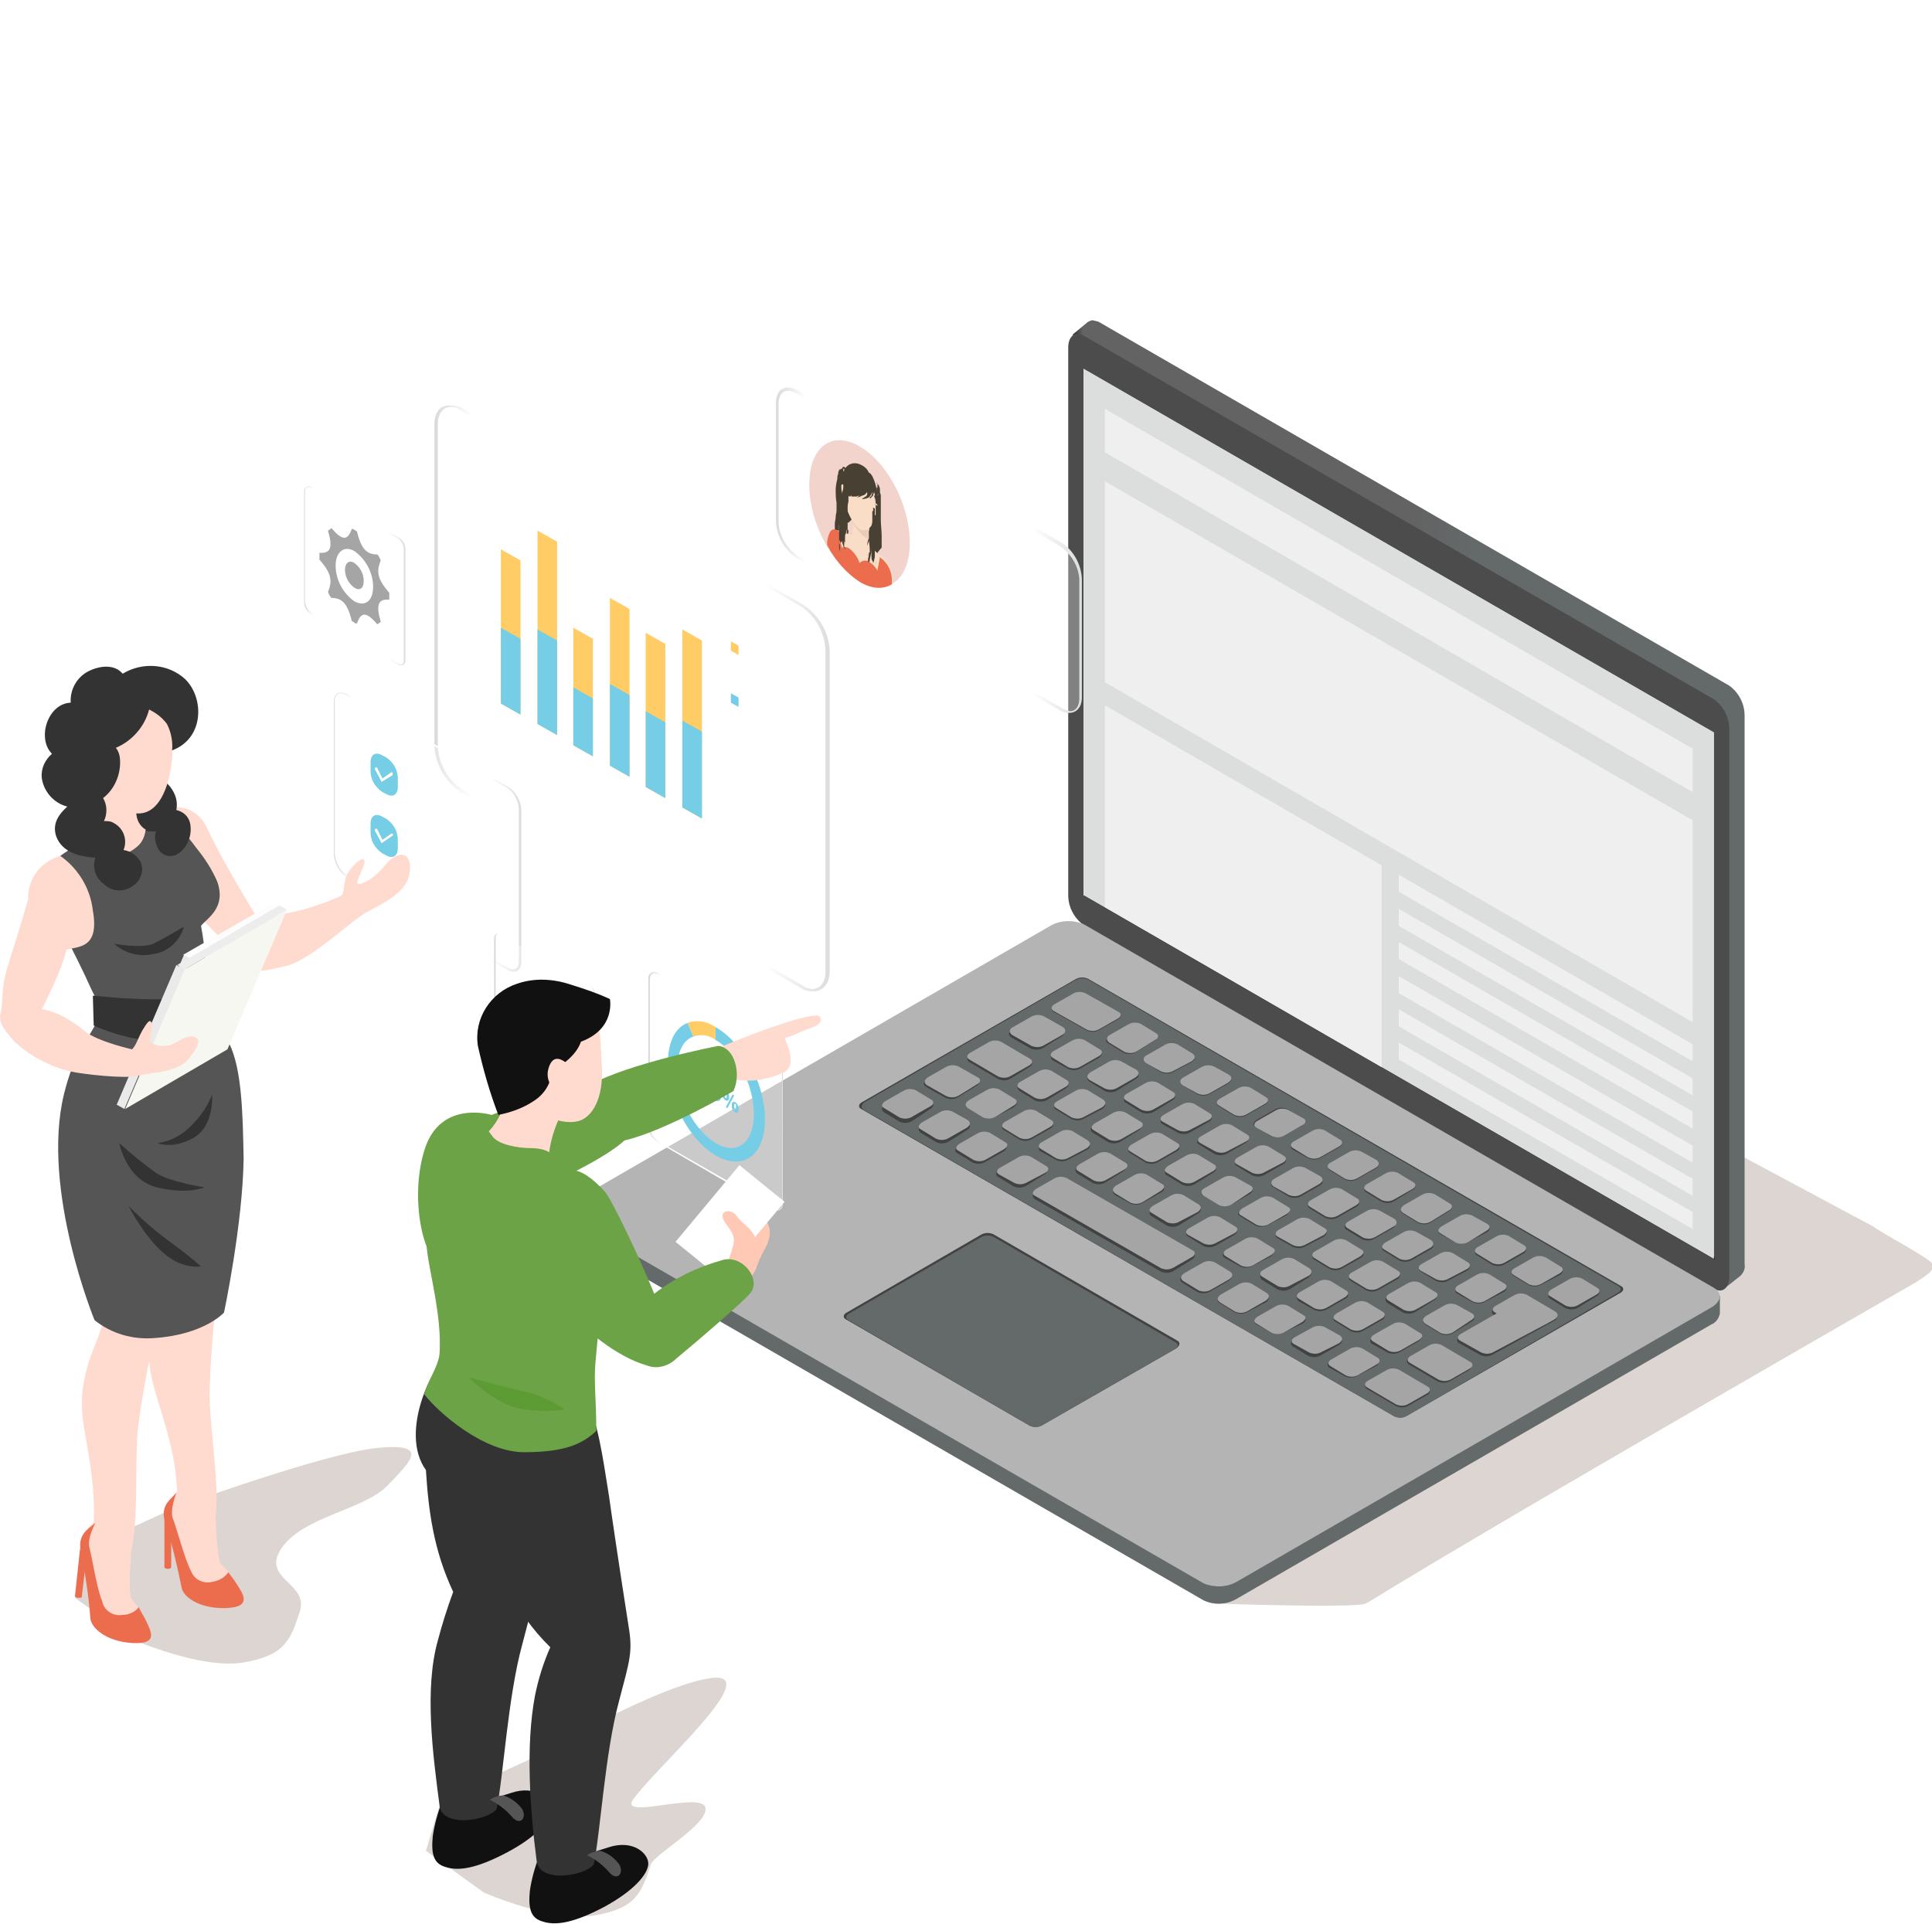 <svg id="i-contact" version="1.1" xmlns="http://www.w3.org/2000/svg" xmlns:xlink="http://www.w3.org/1999/xlink" x="0px" y="0px" viewBox="0 0 226.8 225.9" style="enable-background:new 0 0 226.8 225.9;" xml:space="preserve">
<style type="text/css">
	#i-contact .st0{fill:#DDD5D2;}
	#i-contact .st1{fill:url(#SVGID_1_);}
	#i-contact .st2{fill:#4C4C4C;}
	#i-contact .st3{fill:#DCDDDD;}
	#i-contact .st4{fill:#262424;}
	#i-contact .st5{fill:#64696A;}
	#i-contact .st6{fill:#B4B4B4;}
	#i-contact .st7{fill:#424242;}
	#i-contact .st8{fill:#A5A5A5;}
	#i-contact .st9{fill:#EFEFEF;}
	#i-contact .st10{opacity:0.3;fill:#FFFFFF;}
	#i-contact .st11{fill:url(#SVGID_00000003094532831708727500000004663236131475828385_);}
	#i-contact .st12{fill:#FFFFFF;}
	#i-contact .st13{fill:#FFCC66;}
	#i-contact .st14{fill:#76CDE6;}
	#i-contact .st15{fill:url(#SVGID_00000065795373290751764010000008081389200604591541_);}
	#i-contact .st16{fill:url(#SVGID_00000150811049865701388540000016698363023843937665_);}
	#i-contact .st17{fill:url(#SVGID_00000060752355698147333540000001136413434692714173_);}
	#i-contact .st18{fill:#EC6D4E;}
	#i-contact .st19{fill:url(#SVGID_00000084495307380988573770000007537221860617190533_);}
	#i-contact .st20{fill:url(#SVGID_00000089532457942453646820000006514331596002989996_);}
	#i-contact .st21{fill:#F2D4CD;}
	#i-contact .st22{fill:#494034;}
	#i-contact .st23{fill:#F9DDC7;}
	#i-contact .st24{fill:#EDCCB7;}
	#i-contact .st25{fill:#FFC2C5;}
	#i-contact .st26{fill:#FFDBCF;}
	#i-contact .st27{fill:#555555;}
	#i-contact .st28{fill:#333333;}
	#i-contact .st29{fill:#FFC9B6;}
	#i-contact .st30{fill:#EAEAEA;}
	#i-contact .st31{fill:#FDFDFD;}
	#i-contact .st32{fill:#F7F7F2;}
	#i-contact .st33{fill:#EDEDED;}
	#i-contact .st34{fill:#6BA346;}
	#i-contact .st35{fill:#111111;}
	#i-contact .st36{fill:#5D9B34;}
</style>
<g class="paths">
	<g>
		<path class="st0" d="M143.6,188.3c0,0,15.2,0.5,16.6,0c1.3-0.5-1.1,0.1,64.8-37.8c0.5-0.4,2.5-1.4,1.8-2.2
			s-6.2-3.7-6.9-4.3c-69.2-37.1-62.5-33.2-62.5-33.2L143.6,188.3z"/>
		<linearGradient id="SVGID_1_" gradientUnits="userSpaceOnUse" x1="125.923" y1="94.475" x2="204.834" y2="94.475">
			<stop  offset="0" style="stop-color:#2B2B2B"/>
			<stop  offset="1.500000e-02" style="stop-color:#636363"/>
			<stop  offset="0.514" style="stop-color:#636363"/>
			<stop  offset="0.596" style="stop-color:#64696A"/>
			<stop  offset="1" style="stop-color:#64696A"/>
		</linearGradient>
		<path class="st1" d="M128.3,37.6c-0.2,0-0.4,0.1-0.6,0.2l0,0l-1.8,1.5l1.3,0.8v63.4c0,1.4,0.7,2.7,1.8,3.5l72.5,41.9l0.9,2.4
			l1.9-1.5c0.4-0.4,0.6-0.9,0.5-1.4V84c0-1.4-0.7-2.7-1.8-3.5l-74-42.7C128.8,37.7,128.6,37.7,128.3,37.6L128.3,37.6z"/>
		<path class="st2" d="M203,149.9c0,1.3-0.8,2-1.8,1.4l-74-42.7c-1.1-0.8-1.8-2.1-1.8-3.5V40.8c0-1.3,0.8-2,1.8-1.4
			l74,42.7c1.1,0.8,1.8,2.1,1.8,3.5V149.9z"/>
		<path class="st3" d="M201.2,147.8l-74-42.7V43.3l74,42.7V147.8z"/>
		<path class="st4" d="M127.5,43.5l-0.2-0.1v61.8l74,42.7v-0.3l-73.7-42.6V43.5z"/>
		<path class="st5" d="M123.3,110.8l-55,31.7l-1.7-0.4v2.1l0,0c0,0.4,0.3,0.8,0.7,1l74,42.7c1.3,0.6,2.7,0.5,3.9-0.2l55.7-32.2
			c0.5-0.2,0.9-0.7,1-1.3v-2.1l-1,1l-73.7-42.5c-0.5-0.3-1.1-0.4-1.7-0.4C124.8,110.3,124,110.5,123.3,110.8"/>
		<path class="st6" d="M145.2,185.7c-1.2,0.7-2.7,0.7-3.9,0.2l-74-42.7c-1-0.6-0.9-1.6,0.3-2.3l55.7-32.2
			c1.2-0.7,2.7-0.7,3.9-0.2l74,42.7c1,0.6,0.9,1.6-0.3,2.3L145.2,185.7z"/>
		<path class="st7" d="M165.2,166.2c-0.5,0.3-1,0.3-1.5,0.1l-62.6-36.1c-0.4-0.2-0.3-0.6,0.1-0.8l25-14.4
			c0.5-0.3,1-0.3,1.5-0.1l62.6,36.1c0.4,0.2,0.3,0.6-0.1,0.8L165.2,166.2z"/>
		<path class="st5" d="M165.2,166.2c-0.5,0.3-1,0.3-1.5,0.1l-62.3-36c-0.4-0.2-0.3-0.6,0.1-0.9l24.7-14.3
			c0.5-0.3,1-0.3,1.5-0.1l62.3,36c0.4,0.2,0.3,0.6-0.1,0.8L165.2,166.2z"/>
		<path class="st7" d="M122.4,167.3c-0.5,0.3-1,0.3-1.5,0.1l-21.6-12.5c-0.4-0.2-0.3-0.6,0.1-0.8l15.7-9.1
			c0.5-0.3,1-0.3,1.5-0.1l21.6,12.5c0.4,0.2,0.3,0.6-0.1,0.9L122.4,167.3z"/>
		<path class="st5" d="M122.4,167.3c-0.5,0.3-1,0.3-1.5,0.1L99.6,155c-0.4-0.2-0.3-0.6,0.1-0.8l15.4-8.9
			c0.5-0.3,1-0.3,1.5-0.1l21.4,12.4c0.4,0.2,0.3,0.6-0.1,0.8L122.4,167.3z"/>
		<path class="st7" d="M129.1,120.9c-0.5,0.3-1,0.3-1.5,0.1l-3.9-2.2c-0.4-0.2-0.3-0.6,0.1-0.8l2.1-1.2
			c0.5-0.3,1-0.3,1.5-0.1l3.9,2.2c0.4,0.2,0.3,0.6-0.1,0.8L129.1,120.9z M135.5,122.2c0.4-0.2,0.5-0.6,0.1-0.8l-1.8-1
			c-0.5-0.2-1-0.2-1.5,0.1l-2.1,1.2c-0.4,0.3-0.5,0.6-0.1,0.8l1.8,1.1c0.5,0.2,1,0.2,1.5-0.1L135.5,122.2z M139.9,124.7
			c0.4-0.3,0.5-0.6,0.1-0.9l-1.8-1.1c-0.5-0.2-1-0.2-1.5,0.1l-2.1,1.2c-0.4,0.2-0.5,0.6-0.1,0.8l1.8,1.1c0.5,0.2,1,0.2,1.5-0.1
			L139.9,124.7z M144.2,127.2c0.4-0.3,0.5-0.6,0.1-0.9l-1.8-1.1c-0.5-0.2-1-0.2-1.5,0.1l-2.1,1.2c-0.4,0.2-0.5,0.6-0.1,0.9l1.8,1.1
			c0.5,0.2,1,0.2,1.5-0.1L144.2,127.2z M148.5,129.7c0.4-0.2,0.5-0.6,0.1-0.9l-1.8-1c-0.5-0.2-1-0.2-1.5,0.1l-2.1,1.2
			c-0.4,0.2-0.5,0.6-0.1,0.8l1.8,1.1c0.5,0.2,1,0.2,1.5-0.1L148.5,129.7z M152.8,132.2c0.4-0.3,0.5-0.6,0.1-0.9l-1.8-1.1
			c-0.5-0.2-1-0.2-1.5,0.1l-2.1,1.2c-0.4,0.3-0.5,0.6-0.1,0.8l1.8,1.1c0.5,0.2,1,0.2,1.5-0.1L152.8,132.2z M157.2,134.7
			c0.4-0.2,0.5-0.6,0.1-0.8l-1.8-1c-0.5-0.2-1-0.2-1.5,0.1l-2.1,1.2c-0.4,0.2-0.5,0.6-0.1,0.8l1.8,1c0.5,0.2,1,0.2,1.5-0.1
			L157.2,134.7z M161.5,137.2c0.4-0.2,0.5-0.6,0.1-0.8l-1.8-1.1c-0.5-0.2-1-0.2-1.5,0.1l-2.1,1.2c-0.4,0.3-0.5,0.6-0.1,0.8l1.8,1.1
			c0.5,0.2,1,0.2,1.5-0.1L161.5,137.2z M165.8,139.7c0.4-0.2,0.5-0.6,0.1-0.8l-1.8-1c-0.5-0.2-1-0.2-1.5,0.1l-2.1,1.2
			c-0.4,0.2-0.5,0.6-0.1,0.8l1.8,1.1c0.5,0.2,1,0.2,1.5-0.1L165.8,139.7z M170.1,142.2c0.4-0.2,0.5-0.6,0.1-0.9l-1.8-1
			c-0.5-0.2-1-0.2-1.5,0.1l-2.1,1.2c-0.4,0.3-0.5,0.6-0.1,0.9l1.8,1.1c0.5,0.2,1,0.2,1.5-0.1L170.1,142.2z M174.5,144.7
			c0.4-0.2,0.5-0.6,0.1-0.8l-1.8-1.1c-0.5-0.2-1-0.2-1.5,0.1l-2.1,1.2c-0.4,0.2-0.5,0.6-0.1,0.8l1.8,1c0.5,0.2,1,0.2,1.5-0.1
			L174.5,144.7z M178.8,147.2c0.4-0.2,0.5-0.6,0.1-0.8l-1.8-1.1c-0.5-0.2-1-0.2-1.5,0.1l-2.1,1.2c-0.4,0.2-0.5,0.6-0.1,0.8l1.8,1.1
			c0.5,0.2,1,0.2,1.5-0.1L178.8,147.2z M183.1,149.7c0.4-0.2,0.5-0.6,0.1-0.9l-1.8-1.1c-0.5-0.2-1-0.2-1.5,0.1l-2.1,1.2
			c-0.4,0.3-0.5,0.6-0.1,0.8l1.8,1.1c0.5,0.2,1,0.2,1.5-0.1L183.1,149.7z M187.4,152.2c0.4-0.2,0.5-0.6,0.1-0.8l-1.8-1.1
			c-0.5-0.2-1-0.2-1.5,0.1l-2.1,1.2c-0.4,0.3-0.5,0.6-0.1,0.9l1.8,1.1c0.5,0.2,1,0.2,1.5-0.1L187.4,152.2z M124.6,121.7
			c0.4-0.2,0.5-0.6,0.1-0.8l-2.3-1.3c-0.5-0.2-1-0.2-1.5,0.1l-2.1,1.2c-0.4,0.3-0.5,0.6-0.1,0.9l2.3,1.3c0.5,0.2,1,0.2,1.5-0.1
			L124.6,121.7z M129,124.2c0.4-0.3,0.5-0.6,0.1-0.9l-1.8-1c-0.5-0.2-1-0.2-1.5,0.1l-2.1,1.2c-0.4,0.2-0.5,0.6-0.1,0.9l1.8,1
			c0.5,0.2,1,0.2,1.5-0.1L129,124.2z M133.3,126.7c0.4-0.2,0.5-0.6,0.1-0.8l-1.8-1.1c-0.5-0.2-1-0.2-1.5,0.1l-2.1,1.2
			c-0.4,0.2-0.5,0.6-0.1,0.9l1.8,1.1c0.5,0.2,1,0.2,1.5-0.1L133.3,126.7z M137.6,129.2c0.4-0.2,0.5-0.6,0.1-0.8l-1.8-1
			c-0.5-0.2-1-0.2-1.5,0.1l-2.1,1.2c-0.4,0.2-0.5,0.6-0.1,0.8l1.8,1.1c0.5,0.2,1,0.2,1.5-0.1L137.6,129.2z M141.9,131.7
			c0.4-0.2,0.5-0.6,0.1-0.8l-1.8-1c-0.5-0.2-1-0.2-1.5,0.1l-2.1,1.2c-0.4,0.2-0.5,0.6-0.1,0.8l1.8,1c0.5,0.2,1,0.2,1.5-0.1
			L141.9,131.7z M146.2,134.2c0.4-0.2,0.5-0.6,0.1-0.8l-1.8-1.1c-0.5-0.2-1-0.2-1.5,0.1l-2.1,1.2c-0.4,0.3-0.5,0.6-0.1,0.8l1.8,1.1
			c0.5,0.2,1,0.2,1.5-0.1L146.2,134.2z M150.6,136.7c0.4-0.2,0.5-0.6,0.1-0.8l-1.8-1.1c-0.5-0.2-1-0.2-1.5,0.1l-2.1,1.2
			c-0.4,0.3-0.5,0.6-0.1,0.8l1.8,1.1c0.5,0.2,1,0.2,1.5-0.1L150.6,136.7z M154.9,139.2c0.4-0.2,0.5-0.6,0.1-0.8l-1.8-1.1
			c-0.5-0.2-1-0.2-1.5,0.1l-2.1,1.2c-0.4,0.3-0.5,0.6-0.1,0.8l1.8,1.1c0.5,0.2,1,0.2,1.5-0.1L154.9,139.2z M159.2,141.7
			c0.4-0.2,0.5-0.6,0.1-0.8l-1.8-1.1c-0.5-0.2-1-0.2-1.5,0.1l-2.1,1.2c-0.4,0.2-0.5,0.6-0.1,0.8l1.8,1.1c0.5,0.2,1,0.2,1.5-0.1
			L159.2,141.7z M163.5,144.2c0.4-0.3,0.5-0.6,0.1-0.8l-1.8-1.1c-0.5-0.2-1-0.2-1.5,0.1l-2.1,1.2c-0.4,0.3-0.5,0.6-0.1,0.8l1.8,1.1
			c0.5,0.2,1,0.2,1.5-0.1L163.5,144.2z M167.9,146.7c0.4-0.2,0.5-0.6,0.1-0.8l-1.8-1.1c-0.5-0.2-1-0.2-1.5,0.1l-2.1,1.2
			c-0.4,0.2-0.5,0.6-0.1,0.8l1.8,1.1c0.5,0.2,1,0.2,1.5-0.1L167.9,146.7z M172.2,149.2c0.4-0.3,0.5-0.6,0.1-0.9l-1.8-1.1
			c-0.5-0.2-1-0.2-1.5,0.1l-2.1,1.2c-0.4,0.3-0.5,0.6-0.1,0.8l1.8,1.1c0.5,0.2,1,0.2,1.5-0.1L172.2,149.2z M176.5,151.7
			c0.4-0.2,0.5-0.6,0.1-0.8l-1.8-1.1c-0.5-0.2-1-0.2-1.5,0.1l-2.1,1.2c-0.4,0.2-0.5,0.6-0.1,0.8l1.8,1c0.5,0.2,1,0.2,1.5-0.1
			L176.5,151.7z M125.1,127.8c0.4-0.3,0.5-0.6,0.1-0.8l-1.8-1.1c-0.5-0.2-1-0.2-1.5,0.1l-2.1,1.2c-0.4,0.3-0.5,0.6-0.1,0.9l1.8,1.1
			c0.5,0.2,1,0.2,1.5-0.1L125.1,127.8z M120.8,125.3c0.4-0.2,0.5-0.6,0.1-0.8l-3.4-2c-0.5-0.2-1-0.2-1.5,0.1l-2.1,1.2
			c-0.4,0.3-0.5,0.6-0.1,0.9l3.4,2c0.5,0.2,1,0.2,1.5-0.1L120.8,125.3z M129.4,130.2c0.4-0.3,0.5-0.6,0.1-0.9l-1.8-1.1
			c-0.5-0.2-1-0.2-1.5,0.1l-2.1,1.2c-0.4,0.3-0.5,0.6-0.1,0.8l1.8,1.1c0.5,0.2,1,0.2,1.5-0.1L129.4,130.2z M133.7,132.7
			c0.4-0.3,0.5-0.6,0.1-0.8l-1.8-1.1c-0.5-0.2-1-0.2-1.5,0.1l-2.1,1.2c-0.4,0.3-0.5,0.6-0.1,0.9l1.8,1.1c0.5,0.2,1,0.2,1.5-0.1
			L133.7,132.7z M138.1,135.2c0.4-0.2,0.5-0.6,0.1-0.8l-1.8-1.1c-0.5-0.2-1-0.2-1.5,0.1l-2.1,1.2c-0.4,0.3-0.5,0.6-0.1,0.8l1.8,1.1
			c0.5,0.2,1,0.2,1.5-0.1L138.1,135.2z M142.4,137.7c0.4-0.2,0.5-0.6,0.1-0.8l-1.8-1c-0.5-0.2-1-0.2-1.5,0.1l-2.1,1.2
			c-0.4,0.3-0.5,0.6-0.1,0.8l1.8,1.1c0.5,0.2,1,0.2,1.5-0.1L142.4,137.7z M146.7,140.2c0.4-0.3,0.5-0.6,0.1-0.8l-1.8-1.1
			c-0.5-0.2-1-0.2-1.5,0.1l-2.1,1.2c-0.4,0.3-0.5,0.6-0.1,0.8l1.8,1.1c0.5,0.2,1,0.2,1.5-0.1L146.7,140.2z M151,142.7
			c0.4-0.3,0.5-0.6,0.1-0.9l-1.8-1.1c-0.5-0.2-1-0.2-1.5,0.1l-2.1,1.2c-0.4,0.3-0.5,0.6-0.1,0.8l1.8,1.1c0.5,0.2,1,0.2,1.5-0.1
			L151,142.7z M155.4,145.2c0.4-0.3,0.5-0.6,0.1-0.8l-1.8-1.1c-0.5-0.2-1-0.2-1.5,0.1l-2.1,1.2c-0.4,0.2-0.5,0.6-0.1,0.8l1.8,1
			c0.5,0.2,1,0.2,1.5-0.1L155.4,145.2z M159.7,147.7c0.4-0.2,0.5-0.6,0.1-0.8l-1.8-1.1c-0.5-0.2-1-0.2-1.5,0.1l-2.1,1.2
			c-0.4,0.2-0.5,0.6-0.1,0.8l1.8,1.1c0.5,0.2,1,0.2,1.5-0.1L159.7,147.7z M164,150.2c0.4-0.2,0.5-0.6,0.1-0.8l-1.8-1.1
			c-0.5-0.2-1-0.2-1.5,0.1l-2.1,1.2c-0.4,0.2-0.5,0.6-0.1,0.8l1.8,1.1c0.5,0.2,1,0.2,1.5-0.1L164,150.2z M168.3,152.7
			c0.4-0.2,0.5-0.6,0.1-0.8l-1.8-1.1c-0.5-0.2-1-0.2-1.5,0.1l-2.1,1.2c-0.4,0.3-0.5,0.6-0.1,0.9l1.8,1.1c0.5,0.2,1,0.2,1.5-0.1
			L168.3,152.7z M172.7,155.2c0.4-0.2,0.5-0.6,0.1-0.8l-1.8-1.1c-0.5-0.2-1-0.2-1.5,0.1l-2.1,1.2c-0.4,0.3-0.5,0.6-0.1,0.9l1.8,1.1
			c0.5,0.2,1,0.2,1.5-0.1L172.7,155.2z M181.5,155.6l0.9-0.5c0.4-0.2,0.5-0.6,0.1-0.8l-3.4-2c-0.5-0.2-1-0.2-1.5,0.1l-2.1,1.2
			c-0.4,0.2-0.5,0.6-0.1,0.8l0.2,0.1l-4.2,2.4c-0.4,0.2-0.5,0.6-0.1,0.8l2.5,1.4c0.5,0.2,1,0.2,1.5-0.1L181.5,155.6L181.5,155.6
			M114.6,127.5c0.4-0.2,0.5-0.6,0.1-0.8l-2.3-1.3c-0.5-0.2-1-0.2-1.5,0.1l-2.1,1.2c-0.4,0.3-0.5,0.6-0.1,0.9l2.3,1.3
			c0.5,0.2,1,0.2,1.5-0.1L114.6,127.5z M119,130c0.4-0.3,0.5-0.6,0.1-0.9l-1.8-1.1c-0.5-0.2-1-0.2-1.5,0.1l-2.1,1.2
			c-0.4,0.3-0.5,0.6-0.1,0.8l1.8,1.1c0.5,0.2,1,0.2,1.5-0.1L119,130z M123.3,132.5c0.4-0.2,0.5-0.6,0.1-0.8l-1.8-1.1
			c-0.5-0.2-1-0.2-1.5,0.1l-2.1,1.2c-0.4,0.3-0.5,0.6-0.1,0.8l1.8,1.1c0.5,0.2,1,0.2,1.5-0.1L123.3,132.5z M127.6,135
			c0.4-0.2,0.5-0.6,0.1-0.8l-1.8-1.1c-0.5-0.2-1-0.2-1.5,0.1l-2.1,1.2c-0.4,0.3-0.5,0.6-0.1,0.8l1.8,1c0.5,0.2,1,0.2,1.5-0.1
			L127.6,135z M131.9,137.5c0.4-0.3,0.5-0.6,0.1-0.8l-1.8-1.1c-0.5-0.2-1-0.2-1.5,0.1l-2.1,1.2c-0.4,0.3-0.5,0.6-0.1,0.9l1.8,1.1
			c0.5,0.2,1,0.2,1.5-0.1L131.9,137.5z M139.9,147.9c0.4-0.3,0.5-0.6,0.1-0.8l-14.8-8.5c-0.5-0.2-1-0.2-1.5,0.1l-2.1,1.2
			c-0.4,0.3-0.5,0.6-0.1,0.9l14.8,8.5c0.5,0.2,1,0.2,1.5-0.1L139.9,147.9z M136.3,140c0.4-0.2,0.5-0.6,0.1-0.8l-1.8-1.1
			c-0.5-0.2-1-0.2-1.5,0.1l-2.1,1.2c-0.4,0.2-0.5,0.6-0.1,0.9l1.8,1c0.5,0.2,1,0.2,1.5-0.1L136.3,140z M140.6,142.5
			c0.4-0.2,0.5-0.6,0.1-0.8l-1.8-1c-0.5-0.2-1-0.2-1.5,0.1l-2.1,1.2c-0.4,0.2-0.5,0.6-0.1,0.8l1.8,1.1c0.5,0.2,1,0.2,1.5-0.1
			L140.6,142.5z M144.9,145c0.4-0.3,0.5-0.6,0.1-0.8l-1.8-1.1c-0.5-0.2-1-0.2-1.5,0.1l-2.1,1.2c-0.4,0.2-0.5,0.6-0.1,0.8l1.8,1.1
			c0.5,0.2,1,0.2,1.5-0.1L144.9,145z M149.2,147.5c0.4-0.3,0.5-0.6,0.1-0.9l-1.8-1c-0.5-0.2-1-0.2-1.5,0.1l-2.1,1.2
			c-0.4,0.2-0.5,0.6-0.1,0.8l1.8,1c0.5,0.2,1,0.2,1.5-0.1L149.2,147.5z M144.2,150.4c0.4-0.3,0.5-0.6,0.1-0.9l-1.8-1.1
			c-0.5-0.2-1-0.2-1.5,0.1l-2.1,1.2c-0.4,0.3-0.5,0.6-0.1,0.9l1.8,1.1c0.5,0.2,1,0.2,1.5-0.1L144.2,150.4z M153.6,150
			c0.4-0.3,0.5-0.6,0.1-0.8l-1.8-1.1c-0.5-0.2-1-0.2-1.5,0.1l-2.1,1.2c-0.4,0.3-0.5,0.6-0.1,0.9l1.8,1.1c0.5,0.2,1,0.2,1.5-0.1
			L153.6,150z M157.9,152.5c0.4-0.2,0.5-0.6,0.1-0.8l-1.8-1.1c-0.5-0.2-1-0.2-1.5,0.1l-2.1,1.2c-0.4,0.3-0.5,0.6-0.1,0.9l1.8,1
			c0.5,0.2,1,0.2,1.5-0.1L157.9,152.5z M162.2,155c0.4-0.2,0.5-0.6,0.1-0.8l-1.8-1.1c-0.5-0.2-1-0.2-1.5,0.1l-2.1,1.2
			c-0.4,0.2-0.5,0.6-0.1,0.8l1.8,1.1c0.5,0.2,1,0.2,1.5-0.1L162.2,155z M166.5,157.5c0.4-0.3,0.5-0.6,0.1-0.8l-1.8-1
			c-0.5-0.2-1-0.2-1.5,0.1l-2.1,1.2c-0.4,0.2-0.5,0.6-0.1,0.8l1.8,1c0.5,0.2,1,0.2,1.5-0.1L166.5,157.5z M172.4,160.9
			c0.4-0.3,0.5-0.6,0.1-0.9l-3.4-2c-0.5-0.2-1-0.2-1.5,0.1l-2.1,1.2c-0.4,0.3-0.5,0.6-0.1,0.9l3.4,2c0.5,0.2,1,0.2,1.5-0.1
			L172.4,160.9z M122.6,137.9c0.4-0.2,0.5-0.6,0.1-0.8l-1.8-1c-0.5-0.2-1-0.2-1.5,0.1l-2.1,1.2c-0.4,0.2-0.5,0.6-0.1,0.8l1.8,1.1
			c0.5,0.2,1,0.2,1.5-0.1L122.6,137.9z M148.6,152.9c0.4-0.3,0.5-0.6,0.1-0.9l-1.8-1.1c-0.5-0.2-1-0.2-1.5,0.1l-2.1,1.2
			c-0.4,0.2-0.5,0.6-0.1,0.8l1.8,1.1c0.5,0.2,1,0.2,1.5-0.1L148.6,152.9z M152.9,155.4c0.4-0.2,0.5-0.6,0.1-0.9l-1.8-1.1
			c-0.5-0.2-1-0.2-1.5,0.1l-2.1,1.2c-0.4,0.2-0.5,0.6-0.1,0.8l1.8,1c0.5,0.2,1,0.2,1.5-0.1L152.9,155.4z M157.2,157.9
			c0.4-0.3,0.5-0.6,0.1-0.8l-1.8-1.1c-0.5-0.2-1-0.2-1.5,0.1l-2.1,1.2c-0.4,0.2-0.5,0.6-0.1,0.8l1.8,1.1c0.5,0.2,1,0.2,1.5-0.1
			L157.2,157.9z M161.5,160.4c0.4-0.2,0.5-0.6,0.1-0.8l-1.8-1.1c-0.5-0.2-1-0.2-1.5,0.1l-2.1,1.2c-0.4,0.2-0.5,0.6-0.1,0.8l1.8,1
			c0.5,0.2,1,0.2,1.5-0.1L161.5,160.4z M167.5,163.8c0.4-0.2,0.5-0.6,0.1-0.8l-3.4-2c-0.5-0.2-1-0.2-1.5,0.1l-2.1,1.2
			c-0.4,0.2-0.5,0.6-0.1,0.8l3.4,2c0.5,0.2,1,0.2,1.5-0.1L167.5,163.8z M109.2,130.2c0.4-0.2,0.5-0.6,0.1-0.8l-1.8-1
			c-0.5-0.2-1-0.2-1.5,0.1l-2.1,1.2c-0.4,0.2-0.5,0.6-0.1,0.9l1.8,1.1c0.5,0.2,1,0.2,1.5-0.1L109.2,130.2z M113.5,132.7
			c0.4-0.2,0.5-0.6,0.1-0.8l-1.8-1.1c-0.5-0.2-1-0.2-1.5,0.1l-2.1,1.2c-0.4,0.3-0.5,0.6-0.1,0.9l1.8,1.1c0.5,0.2,1,0.2,1.5-0.1
			L113.5,132.7z M117.8,135.2c0.4-0.3,0.5-0.6,0.1-0.8l-1.8-1.1c-0.5-0.2-1-0.2-1.5,0.1l-2.1,1.2c-0.4,0.2-0.5,0.6-0.1,0.8l1.8,1.1
			c0.5,0.2,1,0.2,1.5-0.1L117.8,135.2z"/>
		<path class="st8" d="M129.1,120.8c-0.5,0.3-1,0.3-1.5,0.1l-3.9-2.2c-0.4-0.2-0.3-0.6,0.1-0.8l2.1-1.2
			c0.5-0.3,1-0.3,1.5-0.1l3.9,2.2c0.4,0.2,0.3,0.6-0.1,0.8L129.1,120.8z M135.6,122.1c0.4-0.2,0.5-0.6,0.1-0.8l-1.8-1.1
			c-0.5-0.2-1-0.2-1.5,0.1l-2.1,1.2c-0.4,0.2-0.5,0.6-0.1,0.9l1.8,1.1c0.5,0.2,1,0.2,1.5-0.1L135.6,122.1z M139.9,124.6
			c0.4-0.3,0.5-0.6,0.1-0.9l-1.8-1.1c-0.5-0.2-1-0.2-1.5,0.1l-2.1,1.2c-0.4,0.2-0.5,0.6-0.1,0.9l1.8,1c0.5,0.2,1,0.2,1.5-0.1
			L139.9,124.6z M144.2,127.1c0.4-0.3,0.5-0.6,0.1-0.9l-1.8-1c-0.5-0.2-1-0.2-1.5,0.1l-2.1,1.2c-0.4,0.2-0.5,0.6-0.1,0.9l1.8,1
			c0.5,0.2,1,0.2,1.5-0.1L144.2,127.1z M148.5,129.6c0.4-0.2,0.5-0.6,0.1-0.8l-1.8-1.1c-0.5-0.2-1-0.2-1.5,0.1l-2.1,1.2
			c-0.4,0.2-0.5,0.6-0.1,0.8l1.8,1.1c0.5,0.2,1,0.2,1.5-0.1L148.5,129.6z M152.9,132.1c0.4-0.2,0.5-0.6,0.1-0.8l-1.8-1
			c-0.5-0.2-1-0.2-1.5,0.1l-2.1,1.2c-0.4,0.2-0.5,0.6-0.1,0.8l1.8,1c0.5,0.2,1,0.2,1.5-0.1L152.9,132.1z M157.2,134.6
			c0.4-0.2,0.5-0.6,0.1-0.8l-1.8-1.1c-0.5-0.2-1-0.2-1.5,0.1l-2.1,1.2c-0.4,0.2-0.5,0.6-0.1,0.8l1.8,1.1c0.5,0.2,1,0.2,1.5-0.1
			L157.2,134.6z M161.5,137.1c0.4-0.2,0.5-0.6,0.1-0.9l-1.8-1c-0.5-0.2-1-0.2-1.5,0.1l-2.1,1.2c-0.4,0.2-0.5,0.6-0.1,0.8l1.8,1.1
			c0.5,0.2,1,0.2,1.5-0.1L161.5,137.1z M165.8,139.6c0.4-0.2,0.5-0.6,0.1-0.8l-1.8-1.1c-0.5-0.2-1-0.2-1.5,0.1l-2.1,1.2
			c-0.4,0.2-0.5,0.6-0.1,0.8l1.8,1.1c0.5,0.2,1,0.2,1.5-0.1L165.8,139.6z M170.1,142.1c0.4-0.2,0.5-0.6,0.1-0.8l-1.8-1.1
			c-0.5-0.2-1-0.2-1.5,0.1l-2.1,1.2c-0.4,0.3-0.5,0.6-0.1,0.9l1.8,1.1c0.5,0.2,1,0.2,1.5-0.1L170.1,142.1z M174.5,144.5
			c0.4-0.2,0.5-0.6,0.1-0.8l-1.8-1c-0.5-0.2-1-0.2-1.5,0.1l-2.1,1.2c-0.4,0.3-0.5,0.6-0.1,0.8l1.8,1.1c0.5,0.2,1,0.2,1.5-0.1
			L174.5,144.5z M178.8,147c0.4-0.2,0.5-0.6,0.1-0.8l-1.8-1.1c-0.5-0.2-1-0.2-1.5,0.1l-2.1,1.2c-0.4,0.2-0.5,0.6-0.1,0.8l1.8,1.1
			c0.5,0.2,1,0.2,1.5-0.1L178.8,147z M183.1,149.5c0.4-0.2,0.5-0.6,0.1-0.8l-1.8-1.1c-0.5-0.2-1-0.2-1.5,0.1l-2.1,1.2
			c-0.4,0.2-0.5,0.6-0.1,0.8l1.8,1.1c0.5,0.2,1,0.2,1.5-0.1L183.1,149.5z M187.4,152c0.4-0.2,0.5-0.6,0.1-0.8l-1.8-1.1
			c-0.5-0.2-1-0.2-1.5,0.1l-2.1,1.2c-0.4,0.3-0.5,0.6-0.1,0.8l1.8,1.1c0.5,0.2,1,0.2,1.5-0.1L187.4,152z M124.7,121.5
			c0.4-0.2,0.5-0.6,0.1-0.9l-2.3-1.3c-0.5-0.2-1-0.2-1.5,0.1l-2.1,1.2c-0.4,0.2-0.5,0.6-0.1,0.9l2.3,1.3c0.5,0.2,1,0.2,1.5-0.1
			L124.7,121.5z M129,124c0.4-0.2,0.5-0.6,0.1-0.8l-1.8-1.1c-0.5-0.2-1-0.2-1.5,0.1l-2.1,1.2c-0.4,0.2-0.5,0.6-0.1,0.8l1.8,1.1
			c0.5,0.2,1,0.2,1.5-0.1L129,124z M133.3,126.5c0.4-0.3,0.5-0.6,0.1-0.9l-1.8-1c-0.5-0.2-1-0.2-1.5,0.1l-2.1,1.2
			c-0.4,0.3-0.5,0.6-0.1,0.9l1.8,1c0.5,0.2,1,0.2,1.5-0.1L133.3,126.5z M137.6,129c0.4-0.2,0.5-0.6,0.1-0.8l-1.8-1.1
			c-0.5-0.2-1-0.2-1.5,0.1l-2.1,1.2c-0.4,0.2-0.5,0.6-0.1,0.8l1.8,1.1c0.5,0.2,1,0.2,1.5-0.1L137.6,129z M141.9,131.5
			c0.4-0.2,0.5-0.6,0.1-0.8l-1.8-1.1c-0.5-0.2-1-0.2-1.5,0.1l-2.1,1.2c-0.4,0.2-0.5,0.6-0.1,0.8l1.8,1c0.5,0.2,1,0.2,1.5-0.1
			L141.9,131.5z M146.3,134c0.4-0.2,0.5-0.6,0.1-0.8l-1.8-1.1c-0.5-0.2-1-0.2-1.5,0.1l-2.1,1.2c-0.4,0.2-0.5,0.6-0.1,0.8l1.8,1
			c0.5,0.2,1,0.2,1.5-0.1L146.3,134z M150.6,136.5c0.4-0.2,0.5-0.6,0.1-0.8l-1.8-1.1c-0.5-0.2-1-0.2-1.5,0.1l-2.1,1.2
			c-0.4,0.2-0.5,0.6-0.1,0.8l1.8,1c0.5,0.2,1,0.2,1.5-0.1L150.6,136.5z M154.9,139c0.4-0.3,0.5-0.6,0.1-0.9l-1.8-1
			c-0.5-0.2-1-0.2-1.5,0.1l-2.1,1.2c-0.4,0.2-0.5,0.6-0.1,0.9l1.8,1c0.5,0.2,1,0.2,1.5-0.1L154.9,139z M159.2,141.5
			c0.4-0.2,0.5-0.6,0.1-0.8l-1.8-1.1c-0.5-0.2-1-0.2-1.5,0.1l-2.1,1.2c-0.4,0.2-0.5,0.6-0.1,0.8l1.8,1.1c0.5,0.2,1,0.2,1.5-0.1
			L159.2,141.5z M163.6,144c0.4-0.2,0.5-0.6,0.1-0.9l-1.8-1c-0.5-0.2-1-0.2-1.5,0.1l-2.1,1.2c-0.4,0.2-0.5,0.6-0.1,0.8l1.8,1.1
			c0.5,0.2,1,0.2,1.5-0.1L163.6,144z M167.9,146.5c0.4-0.2,0.5-0.6,0.1-0.9l-1.8-1c-0.5-0.2-1-0.2-1.5,0.1l-2.1,1.2
			c-0.4,0.3-0.5,0.6-0.1,0.8l1.8,1.1c0.5,0.2,1,0.2,1.5-0.1L167.9,146.5z M172.2,149c0.4-0.2,0.5-0.6,0.1-0.8l-1.8-1.1
			c-0.5-0.2-1-0.2-1.5,0.1l-2.1,1.2c-0.4,0.2-0.5,0.6-0.1,0.8l1.8,1c0.5,0.2,1,0.2,1.5-0.1L172.2,149z M176.5,151.5
			c0.4-0.2,0.5-0.6,0.1-0.8l-1.8-1.1c-0.5-0.2-1-0.2-1.5,0.1l-2.1,1.2c-0.4,0.2-0.5,0.6-0.1,0.8l1.8,1.1c0.5,0.2,1,0.2,1.5-0.1
			L176.5,151.5z M125.1,127.6c0.4-0.2,0.5-0.6,0.1-0.8l-1.8-1.1c-0.5-0.2-1-0.2-1.5,0.1l-2.1,1.2c-0.4,0.2-0.5,0.6-0.1,0.8l1.8,1.1
			c0.5,0.2,1,0.2,1.5-0.1L125.1,127.6z M120.8,125.1c0.4-0.2,0.5-0.6,0.1-0.8l-3.4-2c-0.5-0.2-1-0.2-1.5,0.1l-2.1,1.2
			c-0.4,0.2-0.5,0.6-0.1,0.8l3.4,2c0.5,0.2,1,0.2,1.5-0.1L120.8,125.1z M129.4,130c0.4-0.3,0.5-0.6,0.1-0.9l-1.8-1.1
			c-0.5-0.2-1-0.2-1.5,0.1l-2.1,1.2c-0.4,0.2-0.5,0.6-0.1,0.8l1.8,1.1c0.5,0.2,1,0.2,1.5-0.1L129.4,130z M133.8,132.5
			c0.4-0.2,0.5-0.6,0.1-0.8l-1.8-1.1c-0.5-0.2-1-0.2-1.5,0.1l-2.1,1.2c-0.4,0.3-0.5,0.6-0.1,0.8l1.8,1.1c0.5,0.2,1,0.2,1.5-0.1
			L133.8,132.5z M138.1,135c0.4-0.3,0.5-0.6,0.1-0.8l-1.8-1.1c-0.5-0.2-1-0.2-1.5,0.1l-2.1,1.2c-0.4,0.3-0.5,0.6-0.1,0.8l1.8,1.1
			c0.5,0.2,1,0.2,1.5-0.1L138.1,135z M142.4,137.5c0.4-0.2,0.5-0.6,0.1-0.8l-1.8-1.1c-0.5-0.2-1-0.2-1.5,0.1l-2.1,1.2
			c-0.4,0.3-0.5,0.6-0.1,0.8l1.8,1.1c0.5,0.2,1,0.2,1.5-0.1L142.4,137.5z M146.7,140c0.4-0.2,0.5-0.6,0.1-0.8l-1.8-1
			c-0.5-0.2-1-0.2-1.5,0.1l-2.1,1.2c-0.4,0.2-0.5,0.6-0.1,0.9l1.8,1.1c0.5,0.2,1,0.2,1.5-0.1L146.7,140z M151.1,142.5
			c0.4-0.3,0.5-0.6,0.1-0.8l-1.8-1.1c-0.5-0.2-1-0.2-1.5,0.1l-2.1,1.2c-0.4,0.3-0.5,0.6-0.1,0.8l1.8,1.1c0.5,0.2,1,0.2,1.5-0.1
			L151.1,142.5z M155.4,145c0.4-0.3,0.5-0.6,0.1-0.8l-1.8-1.1c-0.5-0.2-1-0.2-1.5,0.1l-2.1,1.2c-0.4,0.2-0.5,0.6-0.1,0.8l1.8,1
			c0.5,0.2,1,0.2,1.5-0.1L155.4,145z M159.7,147.5c0.4-0.3,0.5-0.6,0.1-0.8l-1.8-1.1c-0.5-0.2-1-0.2-1.5,0.1l-2.1,1.2
			c-0.4,0.2-0.5,0.6-0.1,0.8l1.8,1.1c0.5,0.2,1,0.2,1.5-0.1L159.7,147.5z M164,150c0.4-0.2,0.5-0.6,0.1-0.8l-1.8-1.1
			c-0.5-0.2-1-0.2-1.5,0.1l-2.1,1.2c-0.4,0.2-0.5,0.6-0.1,0.8l1.8,1.1c0.5,0.2,1,0.2,1.5-0.1L164,150z M168.4,152.5
			c0.4-0.3,0.5-0.6,0.1-0.8l-1.8-1.1c-0.5-0.2-1-0.2-1.5,0.1l-2.1,1.2c-0.4,0.2-0.5,0.6-0.1,0.8l1.8,1.1c0.5,0.2,1,0.2,1.5-0.1
			L168.4,152.5z M172.7,155c0.4-0.2,0.5-0.6,0.1-0.8l-1.8-1c-0.5-0.2-1-0.2-1.5,0.1l-2.1,1.2c-0.4,0.3-0.5,0.6-0.1,0.9l1.8,1.1
			c0.5,0.2,1,0.2,1.5-0.1L172.7,155z M181.6,155.4l0.9-0.5c0.4-0.3,0.5-0.6,0.1-0.9l-3.4-2c-0.5-0.2-1-0.2-1.5,0.1l-2.1,1.2
			c-0.4,0.2-0.5,0.6-0.1,0.8l0.2,0.1l-4.2,2.4c-0.4,0.2-0.5,0.6-0.1,0.8l2.5,1.4c0.5,0.2,1,0.2,1.5-0.1L181.6,155.4L181.6,155.4
			M114.7,127.3c0.4-0.2,0.5-0.6,0.1-0.8l-2.3-1.3c-0.5-0.2-1-0.2-1.5,0.1l-2.1,1.2c-0.4,0.3-0.5,0.6-0.1,0.9l2.3,1.3
			c0.5,0.2,1,0.2,1.5-0.1L114.7,127.3z M119,129.8c0.4-0.2,0.5-0.6,0.1-0.8l-1.8-1.1c-0.5-0.2-1-0.2-1.5,0.1l-2.1,1.2
			c-0.4,0.3-0.5,0.6-0.1,0.9l1.8,1.1c0.5,0.2,1,0.2,1.5-0.1L119,129.8z M123.3,132.3c0.4-0.2,0.5-0.6,0.1-0.8l-1.8-1.1
			c-0.5-0.2-1-0.2-1.5,0.1l-2.1,1.2c-0.4,0.2-0.5,0.6-0.1,0.8l1.8,1.1c0.5,0.2,1,0.2,1.5-0.1L123.3,132.3z M127.6,134.8
			c0.4-0.3,0.5-0.6,0.1-0.9l-1.8-1.1c-0.5-0.2-1-0.2-1.5,0.1l-2.1,1.2c-0.4,0.2-0.5,0.6-0.1,0.8l1.8,1.1c0.5,0.2,1,0.2,1.5-0.1
			L127.6,134.8z M132,137.3c0.4-0.2,0.5-0.6,0.1-0.8l-1.8-1.1c-0.5-0.2-1-0.2-1.5,0.1l-2.1,1.2c-0.4,0.3-0.5,0.6-0.1,0.8l1.8,1.1
			c0.5,0.2,1,0.2,1.5-0.1L132,137.3z M139.9,147.6c0.4-0.2,0.5-0.6,0.1-0.8l-14.8-8.5c-0.5-0.2-1-0.2-1.5,0.1l-2.1,1.2
			c-0.4,0.3-0.5,0.6-0.1,0.8l14.8,8.5c0.5,0.2,1,0.2,1.5-0.1L139.9,147.6z M136.3,139.8c0.4-0.3,0.5-0.6,0.1-0.8l-1.8-1.1
			c-0.5-0.2-1-0.2-1.5,0.1l-2.1,1.2c-0.4,0.3-0.5,0.6-0.1,0.9l1.8,1.1c0.5,0.2,1,0.2,1.5-0.1L136.3,139.8z M140.6,142.3
			c0.4-0.3,0.5-0.6,0.1-0.9l-1.8-1.1c-0.5-0.2-1-0.2-1.5,0.1l-2.1,1.2c-0.4,0.3-0.5,0.6-0.1,0.8l1.8,1.1c0.5,0.2,1,0.2,1.5-0.1
			L140.6,142.3z M144.9,144.8c0.4-0.2,0.5-0.6,0.1-0.8l-1.8-1.1c-0.5-0.2-1-0.2-1.5,0.1l-2.1,1.2c-0.4,0.2-0.5,0.6-0.1,0.8l1.8,1
			c0.5,0.2,1,0.2,1.5-0.1L144.9,144.8z M149.3,147.3c0.4-0.3,0.5-0.6,0.1-0.8l-1.8-1.1c-0.5-0.2-1-0.2-1.5,0.1l-2.1,1.2
			c-0.4,0.2-0.5,0.6-0.1,0.8l1.8,1.1c0.5,0.2,1,0.2,1.5-0.1L149.3,147.3z M144.3,150.2c0.4-0.3,0.5-0.6,0.1-0.9l-1.8-1.1
			c-0.5-0.2-1-0.2-1.5,0.1l-2.1,1.2c-0.4,0.3-0.5,0.6-0.1,0.9l1.8,1.1c0.5,0.2,1,0.2,1.5-0.1L144.3,150.2z M153.6,149.8
			c0.4-0.2,0.5-0.6,0.1-0.9l-1.8-1.1c-0.5-0.2-1-0.2-1.5,0.1l-2.1,1.2c-0.4,0.2-0.5,0.6-0.1,0.8l1.8,1.1c0.5,0.2,1,0.2,1.5-0.1
			L153.6,149.8z M157.9,152.3c0.4-0.3,0.5-0.6,0.1-0.8l-1.8-1.1c-0.5-0.2-1-0.2-1.5,0.1l-2.1,1.2c-0.4,0.2-0.5,0.6-0.1,0.8l1.8,1.1
			c0.5,0.2,1,0.2,1.5-0.1L157.9,152.3z M162.2,154.8c0.4-0.2,0.5-0.6,0.1-0.8l-1.8-1.1c-0.5-0.2-1-0.2-1.5,0.1l-2.1,1.2
			c-0.4,0.3-0.5,0.6-0.1,0.8l1.8,1.1c0.5,0.2,1,0.2,1.5-0.1L162.2,154.8z M166.6,157.3c0.4-0.3,0.5-0.6,0.1-0.8l-1.8-1.1
			c-0.5-0.2-1-0.2-1.5,0.1l-2.1,1.2c-0.4,0.2-0.5,0.6-0.1,0.8l1.8,1.1c0.5,0.2,1,0.2,1.5-0.1L166.6,157.3z M172.5,160.7
			c0.4-0.2,0.5-0.6,0.1-0.8l-3.4-2c-0.5-0.2-1-0.2-1.5,0.1l-2.1,1.2c-0.4,0.2-0.5,0.6-0.1,0.8l3.4,2c0.5,0.2,1,0.2,1.5-0.1
			L172.5,160.7z M122.7,137.7c0.4-0.2,0.5-0.6,0.1-0.8l-1.8-1.1c-0.5-0.2-1-0.2-1.5,0.1l-2.1,1.2c-0.4,0.2-0.5,0.6-0.1,0.8l1.8,1
			c0.5,0.2,1,0.2,1.5-0.1L122.7,137.7z M148.6,152.7c0.4-0.3,0.5-0.6,0.1-0.9l-1.8-1.1c-0.5-0.2-1-0.2-1.5,0.1l-2.1,1.2
			c-0.4,0.3-0.5,0.6-0.1,0.9l1.8,1.1c0.5,0.2,1,0.2,1.5-0.1L148.6,152.7z M152.9,155.2c0.4-0.3,0.5-0.6,0.1-0.8l-1.8-1.1
			c-0.5-0.2-1-0.2-1.5,0.1l-2.1,1.2c-0.4,0.3-0.5,0.6-0.1,0.8l1.8,1.1c0.5,0.2,1,0.2,1.5-0.1L152.9,155.2z M157.2,157.7
			c0.4-0.3,0.5-0.6,0.1-0.9l-1.8-1c-0.5-0.2-1-0.2-1.5,0.1L152,157c-0.4,0.2-0.5,0.6-0.1,0.8l1.8,1c0.5,0.2,1,0.2,1.5-0.1
			L157.2,157.7z M161.6,160.2c0.4-0.2,0.5-0.6,0.1-0.8l-1.8-1.1c-0.5-0.2-1-0.2-1.5,0.1l-2.1,1.2c-0.4,0.2-0.5,0.6-0.1,0.8l1.8,1.1
			c0.5,0.2,1,0.2,1.5-0.1L161.6,160.2z M167.5,163.6c0.4-0.2,0.5-0.6,0.1-0.8l-3.4-2c-0.5-0.2-1-0.2-1.5,0.1l-2.1,1.2
			c-0.4,0.2-0.5,0.6-0.1,0.8l3.4,2c0.5,0.2,1,0.2,1.5-0.1L167.5,163.6z M109.2,129.9c0.4-0.2,0.5-0.6,0.1-0.8l-1.8-1.1
			c-0.5-0.2-1-0.2-1.5,0.1l-2.1,1.2c-0.4,0.3-0.5,0.6-0.1,0.8l1.8,1.1c0.5,0.2,1,0.2,1.5-0.1L109.2,129.9z M113.5,132.4
			c0.4-0.3,0.5-0.6,0.1-0.9l-1.8-1c-0.5-0.2-1-0.2-1.5,0.1l-2.1,1.2c-0.4,0.3-0.5,0.6-0.1,0.8l1.8,1.1c0.5,0.2,1,0.2,1.5-0.1
			L113.5,132.4z M117.9,134.9c0.4-0.3,0.5-0.6,0.1-0.8l-1.8-1.1c-0.5-0.2-1-0.2-1.5,0.1l-2.1,1.2c-0.4,0.3-0.5,0.6-0.1,0.8l1.8,1.1
			c0.5,0.2,1,0.2,1.5-0.1L117.9,134.9z"/>
		<path class="st3" d="M201.2,147.8l-74-42.7V43.3l74,42.7V147.8z"/>
		<path class="st9" d="M198.7,93l-69-39.9V48l69,39.9L198.7,93z"/>
		<path class="st9" d="M198.7,120l-69-39.9V56.5l69,39.8L198.7,120z"/>
		<path class="st9" d="M162.2,125.3l-32.5-18.8V82.8l32.5,18.8L162.2,125.3z"/>
		<path class="st9" d="M198.7,124.6l-34.5-19.9v-2l34.5,19.9V124.6z"/>
		<path class="st9" d="M198.7,128.6l-34.5-19.9v-2l34.5,19.9V128.6z"/>
		<path class="st9" d="M198.7,132.5l-34.5-19.9v-2l34.5,19.9V132.5z"/>
		<path class="st9" d="M198.7,136.5l-34.5-19.9v-2l34.5,19.9V136.5z"/>
		<path class="st9" d="M198.7,140.4l-34.5-19.9v-2l34.5,19.9V140.4z"/>
		<path class="st9" d="M198.7,144.3l-34.5-19.9v-2l34.5,19.9V144.3z"/>
	</g>
	<g>
		<g>
			<path class="st10" d="M97.1,114.2c0,1.9-1.4,2.7-3,1.8
				l-39.9-23c-1.8-1.2-2.9-3.1-3-5.3V49.8c0-1.9,1.4-2.7,3-1.8l39.9,23c1.8,1.2,2.9,3.1,3,5.3L97.1,114.2z"/>
			
				<linearGradient id="SVGID_00000015329589169052560080000009925719399214103430_" gradientUnits="userSpaceOnUse" x1="50.966" y1="81.999" x2="97.344" y2="81.999">
				<stop  offset="0" style="stop-color:#D8D9D9"/>
				<stop  offset="9.700001e-02" style="stop-color:#FFFFFF"/>
				<stop  offset="0.836" style="stop-color:#FFFFFF"/>
				<stop  offset="1" style="stop-color:#DCDDDD"/>
			</linearGradient>
			<path style="fill:url(#SVGID_00000015329589169052560080000009925719399214103430_);" d="M94.2,115.7l-39.9-23
				c-1.7-1.1-2.8-3-2.9-5.1V49.8c0-1.2,0.6-2,1.5-2c0.4,0,0.9,0.1,1.2,0.4l39.9,23c1.7,1.1,2.8,3,2.9,5.1v37.8c0,1.2-0.6,2-1.5,2
				C95,116.1,94.6,116,94.2,115.7 M51,49.8v37.8c0.1,2.2,1.3,4.2,3.1,5.4l39.9,23c0.4,0.3,0.9,0.4,1.5,0.4c1.1,0,1.9-0.9,1.9-2.4V76.4
				c-0.1-2.2-1.3-4.2-3.1-5.4l-39.9-23c-0.4-0.3-0.9-0.4-1.5-0.4C51.7,47.5,51,48.4,51,49.8"/>
			<path class="st12" d="M87.8,76.8v-0.4l5.5,3.2V80L87.8,76.8
				z"/>
			<path class="st12" d="M87.8,78.1v-0.4l5.5,3.2v0.4
				L87.8,78.1z"/>
			<path class="st12" d="M87.8,79.4v-0.4l5.5,3.2v0.4
				L87.8,79.4z"/>
			<path class="st13" d="M85.8,76.4v-1.1l0.9,0.5v1.1
				L85.8,76.4z"/>
			<path class="st12" d="M87.8,82.9v-0.4l5.5,3.2v0.4
				L87.8,82.9z"/>
			<path class="st12" d="M87.8,84.2v-0.4l5.5,3.2v0.4
				L87.8,84.2z"/>
			<path class="st12" d="M87.8,85.5V85l5.5,3.2v0.4L87.8,85.5z
				"/>
			<path class="st12" d="M85.8,88.7v-0.4l7.5,4.3V93L85.8,88.7
				z"/>
			<path class="st12" d="M85.8,90.1v-0.4l7.5,4.3v0.4
				L85.8,90.1z"/>
			<path class="st12" d="M85.8,91.4V91l7.5,4.3v0.4L85.8,91.4z
				"/>
			<path class="st12" d="M85.8,92.8v-0.4l7.5,4.3v0.4
				L85.8,92.8z"/>
			<path class="st12" d="M85.8,94.1v-0.4l7.5,4.3v0.4
				L85.8,94.1z"/>
			<path class="st12" d="M85.8,95.5V95l7.5,4.3v0.4L85.8,95.5z
				"/>
			<path class="st12" d="M85.8,96.8v-0.4l7.5,4.3v0.4
				L85.8,96.8z"/>
			<path class="st12" d="M85.8,98.2v-0.4l7.5,4.3v0.4
				L85.8,98.2z"/>
			<path class="st12" d="M85.8,99.5v-0.4l7.5,4.3v0.4
				L85.8,99.5z"/>
			<path class="st12" d="M85.8,100.9v-0.4l7.5,4.3v0.4
				L85.8,100.9z"/>
			<path class="st14" d="M85.8,82.5v-1.1l0.9,0.5V83L85.8,82.5
				z"/>
			<path class="st12" d="M58.6,84.9v-0.4l2.8,1.6v0.4
				L58.6,84.9z"/>
			<path class="st12" d="M62.8,87.4V87l2.8,1.6V89L62.8,87.4z"
				/>
			<path class="st12" d="M67.1,89.8v-0.4l2.8,1.6v0.4
				L67.1,89.8z"/>
			<path class="st12" d="M71.3,92.3v-0.4l2.8,1.6v0.4
				L71.3,92.3z"/>
			<path class="st12" d="M75.6,94.7v-0.4l2.8,1.6v0.4
				L75.6,94.7z"/>
			<path class="st12" d="M79.8,97.2v-0.4l2.8,1.6v0.4
				L79.8,97.2z"/>
			<path class="st13" d="M61.1,83.9l-2.3-1.3V64.5l2.3,1.3
				V83.9z"/>
			<path class="st13" d="M65.4,86.3L63.1,85V62.3l2.3,1.3V86.3
				z"/>
			<path class="st13" d="M69.6,88.8l-2.3-1.3V73.7l2.3,1.3
				L69.6,88.8z"/>
			<path class="st13" d="M73.9,91.2l-2.3-1.3V70.2l2.3,1.3
				V91.2z"/>
			<path class="st13" d="M78.1,93.7l-2.3-1.3V74.3l2.3,1.3
				V93.7z"/>
			<path class="st13" d="M82.4,96.1l-2.3-1.3V73.9l2.3,1.3
				V96.1z"/>
			<path class="st14" d="M61.1,83.9l-2.3-1.3v-8.9l2.3,1.3
				V83.9z"/>
			<path class="st14" d="M65.4,86.3L63.1,85V73.9l2.3,1.3
				L65.4,86.3z"/>
			<path class="st14" d="M69.6,88.8l-2.3-1.3v-6.8l2.3,1.3
				V88.8z"/>
			<path class="st14" d="M73.9,91.2l-2.3-1.3v-9.6l2.3,1.3
				V91.2z"/>
			<path class="st14" d="M78.1,93.7l-2.3-1.3v-8.9l2.3,1.3
				V93.7z"/>
			<path class="st14" d="M82.4,96.1l-2.3-1.3V84.6l2.3,1.3
				V96.1z"/>
		</g>
		<g>
			<path class="st10" d="M91.9,141.3c0,0.7-0.5,0.9-1,0.6L77.2,134c-0.6-0.4-1-1.1-1-1.8v-17.3c0-0.7,0.5-0.9,1-0.6
				l13.6,7.8c0.6,0.4,1,1.1,1,1.8V141.3z"/>
			
				<linearGradient id="SVGID_00000122691368228048145570000005546170071079419308_" gradientUnits="userSpaceOnUse" x1="76.121" y1="128.098" x2="91.929" y2="128.098">
				<stop  offset="0" style="stop-color:#D8D9D9"/>
				<stop  offset="9.700001e-02" style="stop-color:#FFFFFF"/>
				<stop  offset="0.836" style="stop-color:#FFFFFF"/>
				<stop  offset="1" style="stop-color:#DCDDDD"/>
			</linearGradient>
			<path style="fill:url(#SVGID_00000122691368228048145570000005546170071079419308_);" d="M90.9,141.8L77.3,134c-0.6-0.4-1-1-1-1.7
				v-17.3c0-0.4,0.2-0.7,0.5-0.7c0.2,0,0.3,0.1,0.4,0.1l13.6,7.9c0.6,0.4,1,1,1,1.7v17.3c0,0.4-0.2,0.7-0.5,0.7
				C91.1,141.9,91,141.9,90.9,141.8 M76.1,114.9v17.3c0,0.8,0.4,1.4,1.1,1.9l13.6,7.9c0.1,0.1,0.3,0.1,0.5,0.1c0.4,0,0.6-0.3,0.6-0.8
				V124c0-0.8-0.4-1.4-1.1-1.9l-13.6-7.9c-0.1-0.1-0.3-0.1-0.5-0.1C76.4,114.1,76.1,114.4,76.1,114.9"/>
			<path class="st13" d="M84,122.1v-1.5c-1-0.7-2.2-0.9-3.3-0.5l0.7,1.6C82.3,121.4,83.2,121.5,84,122.1"/>
			<path class="st14" d="M84,120.6v1.5c2.5,1.4,4.5,5.3,4.5,8.7s-2,4.9-4.5,3.4s-4.5-5.3-4.5-8.7
				c0-2,0.7-3.4,1.9-3.8l-0.7-1.6c-1.5,0.6-2.3,2.3-2.3,4.8c0,4.2,2.5,9,5.7,10.8s5.7-0.1,5.7-4.3S87.2,122.4,84,120.6"/>
			<path class="st14" d="M81.6,127.8v-0.5l0,0c0.1,0.1,0.2,0.2,0.3,0.2c0.3,0.2,0.5,0,0.6-0.5c-0.1,0.1-0.3,0-0.4,0
				c-0.2-0.1-0.3-0.3-0.4-0.5c-0.1-0.2-0.2-0.5-0.2-0.7c0-0.2,0-0.4,0.2-0.6c0.2-0.1,0.4-0.1,0.5,0c0.2,0.1,0.4,0.4,0.5,0.6
				c0.1,0.3,0.2,0.7,0.2,1.1c0,0.4,0,0.7-0.3,1c-0.2,0.2-0.4,0.2-0.7,0C81.8,128,81.7,127.9,81.6,127.8 M82.4,126.9
				C82.4,126.9,82.4,126.8,82.4,126.9c0-0.1,0-0.2,0-0.2c0-0.5-0.1-0.8-0.3-1c-0.1-0.1-0.2,0-0.2,0c-0.1,0.1-0.1,0.2-0.1,0.3
				c0,0.3,0.1,0.6,0.4,0.7C82.3,126.9,82.3,126.9,82.4,126.9"/>
			<path class="st14" d="M83.9,129.2c-0.3-0.1-0.5-0.4-0.6-0.7c-0.1-0.4-0.2-0.8-0.2-1.2c0-0.3,0-0.7,0.2-1
				c0.1-0.2,0.3-0.2,0.6,0c0.3,0.1,0.4,0.4,0.6,0.7c0.1,0.4,0.2,0.8,0.2,1.2c0,0.3,0,0.7-0.2,1C84.3,129.3,84.1,129.3,83.9,129.2
				M83.9,126.8c-0.1-0.1-0.2,0-0.2,0.1c-0.1,0.2-0.1,0.5-0.1,0.7c0,0.3,0,0.5,0.1,0.8c0,0.2,0.1,0.3,0.2,0.4c0.1,0.1,0.2,0,0.2-0.1
				c0.1-0.2,0.1-0.5,0.1-0.7c0-0.3,0-0.5-0.1-0.8C84.1,127,84,126.8,83.9,126.8"/>
			<path class="st14" d="M85.2,129.2c-0.3-0.2-0.4-0.5-0.4-0.8c0-0.4,0.1-0.5,0.4-0.4c0.3,0.2,0.4,0.5,0.4,0.8
				C85.6,129.2,85.4,129.3,85.2,129.2 M85.2,128.2c-0.1,0-0.1,0-0.1,0c0,0.1,0,0.2,0,0.3c0,0.1,0,0.2,0,0.3c0,0.1,0.1,0.1,0.1,0.1
				c0.1,0,0.1,0,0.1,0c0-0.1,0-0.2,0-0.3c0-0.1,0-0.2,0-0.3C85.3,128.3,85.2,128.2,85.2,128.2 M86.2,128.6l-0.8,1.5l-0.2-0.1l0.8-1.5
				L86.2,128.6z M86.3,130.6c-0.3-0.2-0.4-0.5-0.4-0.8c0-0.4,0.1-0.5,0.4-0.4c0.3,0.2,0.4,0.5,0.4,0.8
				C86.7,130.6,86.5,130.8,86.3,130.6 M86.3,129.6c-0.1,0-0.1,0-0.1,0c0,0.1,0,0.2,0,0.3c0,0.1,0,0.2,0,0.3c0,0.1,0.1,0.1,0.1,0.1
				c0.1,0,0.1,0,0.1,0c0-0.1,0-0.2,0-0.3c0-0.1,0-0.2,0-0.3C86.4,129.7,86.3,129.6,86.3,129.6"/>
		</g>
		<g>
			<path class="st10" d="M61,112.9c0,0.9-0.6,1.3-1.4,0.8
				l-18.9-10.9c-0.8-0.6-1.4-1.5-1.4-2.5v-18c0-0.9,0.6-1.3,1.4-0.8l18.9,10.9c0.8,0.6,1.4,1.5,1.4,2.5L61,112.9z"/>
			
				<linearGradient id="SVGID_00000058559031524107062760000005051588238653686661_" gradientUnits="userSpaceOnUse" x1="39.19" y1="97.644" x2="61.114" y2="97.644">
				<stop  offset="0" style="stop-color:#D8D9D9"/>
				<stop  offset="9.700001e-02" style="stop-color:#FFFFFF"/>
				<stop  offset="0.836" style="stop-color:#FFFFFF"/>
				<stop  offset="1" style="stop-color:#DCDDDD"/>
			</linearGradient>
			<path style="fill:url(#SVGID_00000058559031524107062760000005051588238653686661_);" d="M59.6,113.6l-18.9-10.9
				c-0.8-0.5-1.3-1.4-1.4-2.4v-18c0-0.6,0.3-0.9,0.7-0.9c0.2,0,0.4,0.1,0.6,0.2l18.9,10.9c0.8,0.5,1.3,1.4,1.4,2.4v18
				c0,0.6-0.3,0.9-0.7,0.9C60,113.8,59.8,113.7,59.6,113.6 M39.2,82.4v18c0.1,1,0.6,2,1.5,2.6l18.9,10.9c0.2,0.1,0.4,0.2,0.7,0.2
				c0.5,0,0.9-0.4,0.9-1.1v-18c-0.1-1-0.6-2-1.5-2.6L40.8,81.5c-0.2-0.1-0.4-0.2-0.7-0.2C39.5,81.3,39.2,81.7,39.2,82.4"/>
			<path class="st14" d="M44.9,93c-0.9-0.6-1.4-1.5-1.4-2.5v-1
				c0-0.9,0.6-1.3,1.4-0.8l0.4,0.2c0.9,0.6,1.4,1.5,1.4,2.5v1c0,0.9-0.6,1.3-1.4,0.8L44.9,93z"/>
			<path class="st12" d="M47.9,92.7v-0.3l8.9,5.1v0.3
				L47.9,92.7z"/>
			<path class="st12" d="M47.9,93.6v-0.3l8.9,5.1v0.3
				L47.9,93.6z"/>
			<path class="st12" d="M47.9,94.6v-0.3l8.9,5.1v0.3
				L47.9,94.6z"/>
			<path class="st12" d="M47.9,91.5v-0.9l4.5,2.6v0.9
				L47.9,91.5z"/>
			<path class="st12" d="M44.8,91.8L44,90.3
				c0-0.1,0-0.2,0.1-0.2c0.1,0,0.2,0,0.2,0.1c0,0,0,0,0,0l0.6,1.2l1-0.7c0.1-0.1,0.2,0,0.2,0.1c0,0.1,0,0.2,0,0.2L44.8,91.8z"/>
			<path class="st14" d="M44.9,100.2c-0.9-0.6-1.4-1.5-1.4-2.5
				v-1c0-0.9,0.6-1.3,1.4-0.8l0.4,0.2c0.9,0.6,1.4,1.5,1.4,2.5v1c0,0.9-0.6,1.3-1.4,0.8L44.9,100.2z"/>
			<path class="st12" d="M47.9,99.9v-0.3l8.9,5.1v0.3
				L47.9,99.9z"/>
			<path class="st12" d="M47.9,100.8v-0.3l8.9,5.1v0.3
				L47.9,100.8z"/>
			<path class="st12" d="M47.9,101.8v-0.3l8.9,5.1v0.3
				L47.9,101.8z"/>
			<path class="st12" d="M47.9,98.7v-0.9l4.5,2.6v0.9
				L47.9,98.7z"/>
			<path class="st12" d="M44.8,99L44,97.5c0-0.1,0-0.2,0.1-0.2
				c0.1,0,0.2,0,0.2,0.1l0.6,1.2l1-0.7c0.1-0.1,0.2,0,0.2,0c0.1,0.1,0,0.2,0,0.2l0,0L44.8,99z"/>
		</g>
		<g>
			<path class="st10" d="M69.8,129.9c0,0.5-0.3,0.7-0.8,0.4l-10.2-5.9c-0.5-0.3-0.7-0.8-0.8-1.3v-13
				c0-0.5,0.3-0.7,0.8-0.4l10.2,5.9c0.5,0.3,0.7,0.8,0.8,1.3L69.8,129.9z"/>
			
				<linearGradient id="SVGID_00000054981908590631324100000011721090825973666229_" gradientUnits="userSpaceOnUse" x1="58.033" y1="120.075" x2="69.865" y2="120.075">
				<stop  offset="0" style="stop-color:#D8D9D9"/>
				<stop  offset="9.700001e-02" style="stop-color:#FFFFFF"/>
				<stop  offset="0.836" style="stop-color:#FFFFFF"/>
				<stop  offset="1" style="stop-color:#DCDDDD"/>
			</linearGradient>
			<path style="fill:url(#SVGID_00000054981908590631324100000011721090825973666229_);" d="M69.1,130.3l-10.2-5.9
				c-0.4-0.3-0.7-0.8-0.7-1.3v-13c0-0.3,0.1-0.5,0.4-0.5c0.1,0,0.2,0,0.3,0.1l10.2,5.9c0.4,0.3,0.7,0.8,0.7,1.3v13
				c0,0.3-0.1,0.5-0.4,0.5C69.3,130.4,69.2,130.4,69.1,130.3 M58,110.2v13c0,0.6,0.3,1.1,0.8,1.4l10.2,5.9c0.1,0.1,0.2,0.1,0.4,0.1
				c0.3,0,0.5-0.2,0.5-0.6v-13c0-0.6-0.3-1.1-0.8-1.4l-10.2-5.9c-0.1-0.1-0.2-0.1-0.4-0.1C58.2,109.6,58,109.8,58,110.2"/>
			<path class="st18" d="M63.9,115.8c-1.3-0.8-2.4,0-2.4,1.8s2.4,7.1,2.4,7.1s2.4-2.6,2.4-4.4
				C66.3,118.5,65.4,116.8,63.9,115.8 M63.9,120.2c-0.6-0.4-1-1.1-1-1.9c0-0.7,0.4-1.1,1-0.7c0.6,0.4,1,1.1,1,1.9
				C64.9,120.2,64.5,120.5,63.9,120.2"/>
		</g>
		<g>
			<path class="st10" d="M47.5,77.5c0,0.5-0.3,0.7-0.8,0.4
				L36.5,72c-0.5-0.3-0.7-0.8-0.8-1.3v-13c0-0.5,0.3-0.7,0.8-0.4l10.2,5.9c0.5,0.3,0.7,0.8,0.8,1.3L47.5,77.5z"/>
			
				<linearGradient id="SVGID_00000090988800299928192600000003456947462720418987_" gradientUnits="userSpaceOnUse" x1="35.714" y1="67.593" x2="47.546" y2="67.593">
				<stop  offset="0" style="stop-color:#D8D9D9"/>
				<stop  offset="9.700001e-02" style="stop-color:#FFFFFF"/>
				<stop  offset="0.836" style="stop-color:#FFFFFF"/>
				<stop  offset="1" style="stop-color:#DCDDDD"/>
			</linearGradient>
			<path style="fill:url(#SVGID_00000090988800299928192600000003456947462720418987_);" d="M46.7,77.9L36.6,72
				c-0.4-0.3-0.7-0.8-0.8-1.3v-13c0-0.3,0.1-0.5,0.4-0.5c0.1,0,0.2,0,0.3,0.1l10.2,5.9c0.4,0.3,0.7,0.8,0.7,1.3v13
				c0,0.3-0.1,0.5-0.4,0.5C47,78,46.8,77.9,46.7,77.9 M35.7,57.7v13c0,0.6,0.3,1.1,0.8,1.4L46.7,78c0.1,0.1,0.2,0.1,0.4,0.1
				c0.3,0,0.5-0.2,0.5-0.6v-13c0-0.6-0.3-1.1-0.8-1.4l-10.2-5.9c-0.1-0.1-0.2-0.1-0.4-0.1C35.9,57.1,35.7,57.4,35.7,57.7"/>
			<path class="st8" d="M45.7,69.6c-1.3-1.5-1.6-2.4-1-3.8
				c-0.1-0.2-0.2-0.5-0.4-0.7c-1.3,0-1.9-0.7-2.4-2.7c-0.1-0.1-0.2-0.1-0.3-0.2s-0.2-0.1-0.3-0.1c-0.5,1.4-1.1,1.4-2.4-0.1
				c-0.1,0.1-0.2,0.2-0.4,0.3c0.6,2,0.3,2.7-1,2.6c0,0.1,0,0.2,0,0.4s0,0.2,0,0.4c1.3,1.5,1.6,2.4,1,3.8c0.1,0.2,0.2,0.5,0.4,0.7
				c1.3,0,1.9,0.7,2.4,2.7c0.1,0.1,0.2,0.1,0.3,0.2s0.2,0.1,0.3,0.1c0.5-1.4,1.1-1.4,2.4,0.1c0.1-0.1,0.3-0.2,0.4-0.3
				c-0.6-2-0.3-2.7,1-2.6c0-0.1,0-0.2,0-0.4S45.7,69.7,45.7,69.6 M41.6,70.6c-1.4-1-2.2-2.6-2.2-4.2c0-1.6,1-2.4,2.2-1.7
				c1.4,1,2.2,2.6,2.2,4.2C43.8,70.5,42.9,71.3,41.6,70.6"/>
			<path class="st8" d="M42.7,68.2c0-0.8-0.4-1.6-1.1-2.1
				c-0.6-0.4-1.1,0-1.1,0.8c0,0.8,0.4,1.6,1.1,2.1C42.2,69.4,42.7,69.1,42.7,68.2"/>
		</g>
		<g>
			<path class="st10" d="M126.9,81.9c0,1.5-1.1,2.1-2.4,1.4L93.6,65.4c-1.4-0.9-2.3-2.4-2.4-4.1v-14
				c0-1.5,1.1-2.1,2.4-1.4l30.9,17.9c1.4,0.9,2.3,2.4,2.4,4.1V81.9z"/>
			
				<linearGradient id="SVGID_00000152944078462479102280000000578641186128853676_" gradientUnits="userSpaceOnUse" x1="91.07" y1="64.604" x2="127.048" y2="64.604">
				<stop  offset="0" style="stop-color:#D8D9D9"/>
				<stop  offset="9.700001e-02" style="stop-color:#FFFFFF"/>
				<stop  offset="0.836" style="stop-color:#FFFFFF"/>
				<stop  offset="1" style="stop-color:#DCDDDD"/>
			</linearGradient>
			<path style="fill:url(#SVGID_00000152944078462479102280000000578641186128853676_);" d="M124.6,83.1L93.7,65.3
				c-1.3-0.9-2.2-2.3-2.3-3.9v-14c0-0.9,0.4-1.5,1.1-1.5c0.3,0,0.7,0.1,1,0.3l30.9,17.9c1.3,0.9,2.2,2.3,2.3,3.9v14
				c0,0.9-0.4,1.5-1.1,1.5C125.2,83.4,124.9,83.3,124.6,83.1 M91.1,47.3v14c0.1,1.7,1,3.3,2.4,4.2l30.9,17.9c0.3,0.2,0.7,0.3,1.1,0.3
				c0.9,0,1.5-0.7,1.5-1.8v-14c-0.1-1.7-1-3.3-2.4-4.2l-31-17.9c-0.3-0.2-0.7-0.3-1.1-0.3C91.6,45.5,91.1,46.2,91.1,47.3"/>
			<path class="st12" d="M123.1,68.2l-14.8-8.5v-2l14.8,8.5L123.1,68.2z"/>
			<path class="st12" d="M123.1,72.1l-14.8-8.5v-2l14.8,8.5L123.1,72.1z"/>
			<path class="st12" d="M123.1,76.1l-14.8-8.5v-2l14.8,8.5L123.1,76.1z"/>
			<path class="st12" d="M118.7,77.5l-10.4-6v-2l10.4,6L118.7,77.5z"/>
			<path class="st21" d="M106.8,63.7c0-4.4-2.6-9.4-5.9-11.3S95,52.5,95,56.9s2.6,9.4,5.9,11.3
				S106.8,68.1,106.8,63.7"/>
			<path class="st22" d="M100,60.8c0-0.2,0-0.4-0.1-0.5c0-0.1,0-0.2,0-0.2c0-0.2,0-0.4,0-0.5c0-0.1,0-0.1,0-0.1
				s0,0,0,0l-0.2-0.1c0-0.1,0-0.2,0-0.3c0,0,0,0,0,0c0-0.1,0-0.2,0-0.3c0-0.1,0-0.2,0-0.2l-0.1,0c0,0,0,0,0-0.1c0-0.4-0.1-0.8-0.1-1.2
				c0-0.3,0-0.5,0.1-0.8c0-0.1,0-0.1,0-0.2s0-0.1,0-0.1l-0.1-0.1c0-0.2,0-0.3,0-0.3l-0.3-0.2l0,0l-0.2-0.3l0,0l0,0c0,0,0,0,0-0.1
				c0,0,0-0.1,0-0.1c0,0,0.1,0,0.1,0l0,0c0,0,0,0,0,0c0,0-0.1,0-0.1,0c0,0,0,0,0,0l0,0l0,0l0.1,0h-0.1h0c0,0,0-0.1,0-0.1l0.1,0.1
				c0,0,0,0,0,0s0-0.1,0-0.1c0,0,0,0,0,0l0,0l0,0.1l0,0c0,0,0,0,0,0c0,0,0.1,0,0.1,0c0.1,0,0.1,0,0.1,0.1c0,0,0,0,0.1,0l0,0l0,0
				c0,0,0,0,0-0.1c0-0.1-0.1-0.1-0.2-0.1c0,0-0.1,0-0.1,0c0,0,0.1,0,0.1,0c0,0,0,0,0.1,0l0,0l0,0c0,0,0,0-0.1-0.1
				c-0.1-0.1-0.1-0.1-0.2-0.1c0,0-0.1,0-0.1,0.1c0,0,0,0.1,0,0.1c0,0,0,0,0,0c0,0,0,0-0.1,0c0,0,0,0-0.1,0.1c0,0,0,0,0,0
				c0,0-0.1,0-0.1,0c-0.1,0-0.1,0.1-0.1,0.1c0,0.1-0.1,0.2-0.1,0.2c0,0,0,0.1,0,0.1c0,0,0,0.1,0,0.1c0,0.1-0.1,0.2-0.1,0.4
				c0,0,0,0,0,0c0,0,0,0.1,0,0.1s0,0.1,0,0.1c-0.1,0.4-0.2,0.9-0.2,1.3c0,0.5,0,1,0.1,1.5c0,0.2,0,0.4,0,0.6c0,0.1,0,0.2,0,0.2
				c0,0,0,0.1,0,0.2c0,0.2-0.1,0.4-0.1,0.7s-0.1,0.5-0.1,0.8c0,0.1,0,0.3,0,0.5c0,0.2,0,0.3,0,0.5c0,0.1,0,0.2,0,0.3l-0.1,0.1l0.1-0.1
				c0,0,0,0.1,0,0.1c0,0.1,0.1,0.3,0.1,0.4c0.1,0.2,0.2,0.4,0.3,0.6c0,0.1,0.1,0.1,0.1,0.2c0,0,0,0.1,0,0.1l0-0.1c0,0,0-0.1-0.1-0.2
				c-0.1-0.2-0.2-0.4-0.2-0.6c0-0.1-0.1-0.3-0.1-0.4c0-0.1,0-0.1,0-0.2c0,0,0,0,0.1-0.1s0,0,0.1-0.1c0,0,0,0,0,0
				c0,0.2,0.1,0.3,0.1,0.4c0,0,0,0.1-0.1,0.1l0,0l0,0c0,0,0-0.1,0.1-0.1l0,0.1c0,0,0,0,0,0l-0.1,0.3c0,0,0-0.1,0.1-0.2v0l0,0
				c0,0,0,0,0,0l0,0c0,0,0,0,0,0c0-0.1,0.1-0.2,0.1-0.3c0,0,0,0,0,0c0.1,0.1,0.1,0.3,0.2,0.4c0,0.1,0,0.1,0,0.2c0,0,0,0.1,0,0.1l0,0
				l0,0l0,0l0,0c0,0,0,0,0,0l0,0c0,0.1,0.1,0.2,0.1,0.3c0,0.1,0,0.1,0,0.1s0,0,0,0s0,0,0,0s0-0.1,0-0.1c0-0.1,0-0.2-0.1-0.4
				c0,0,0,0,0,0c0,0,0,0,0,0l0,0.1c0,0,0,0,0-0.1l0,0c0.1,0,0.1-0.1,0.2-0.2c0,0,0,0.1,0,0.1l0,0.2c0,0,0-0.1,0-0.2c0,0,0-0.1,0-0.1
				c0,0,0,0,0,0.1c0,0.1,0.1,0.2,0.1,0.3s0,0.1,0,0.1l0-0.1c0-0.1-0.1-0.2-0.1-0.3c0,0,0-0.1,0-0.1l0,0c0.1-0.1,0.1-0.2,0.1-0.3
				c0,0.3,0.1,0.6,0.1,0.9c0,0,0,0.1,0,0.1s0,0,0,0c0,0,0,0,0,0c0,0,0,0,0,0c0,0,0,0.1,0,0.1c0,0.1,0,0.1,0.1,0.2l0.1,0.2
				c0,0,0-0.1,0-0.2c0-0.1,0-0.1,0-0.2c0,0,0-0.1,0-0.1s0-0.1,0-0.1c0,0,0-0.1,0-0.1s0-0.1,0-0.1c0.1-0.3,0.1-0.5,0.2-0.8
				c0-0.4,0-0.9,0-1.3c0,0,0-0.1,0-0.1C100.1,61,100.1,60.8,100,60.8L100,60.8z M98.6,62.4C98.6,62.4,98.5,62.5,98.6,62.4
				c-0.1,0.1-0.1,0.1-0.1,0.2C98.5,62.5,98.5,62.5,98.6,62.4c-0.1-0.1-0.1-0.3-0.1-0.4c0-0.1,0-0.3,0-0.4c0,0,0-0.1,0-0.1
				C98.5,61.7,98.6,62,98.6,62.4C98.6,62.3,98.6,62.4,98.6,62.4 M99.4,62.6c0,0.1,0,0.1,0,0.2c0,0,0,0,0,0.1c0-0.2-0.1-0.3-0.1-0.5
				c0-0.1,0-0.2,0-0.2c0-0.1,0-0.1,0-0.1C99.4,62.2,99.4,62.4,99.4,62.6 M99.1,62.5C99.1,62.4,99.1,62.4,99.1,62.5c0-0.1,0-0.1,0-0.1
				C99.1,62.4,99.1,62.4,99.1,62.5 M99.2,55.2C99.2,55.2,99.2,55.2,99.2,55.2L99.2,55.2L99.2,55.2L99.2,55.2L99.2,55.2z M99.1,54.9
				C99.1,54.9,99.1,54.9,99.1,54.9c0,0.1,0,0.1,0,0.2c0,0,0,0,0,0.1h0c0,0,0-0.1,0-0.1C99.1,55,99.1,55,99.1,54.9 M98.9,60.3
				c0,0,0,0.1,0,0.1c0,0.2,0,0.4,0,0.5c0,0.1,0,0.1,0,0.2c0,0,0,0.1,0,0.1c0,0,0,0,0,0c0-0.1,0-0.2,0-0.3
				C98.8,60.8,98.8,60.5,98.9,60.3 M98.8,57.4c0-0.1,0-0.2,0-0.3c0,0.2,0,0.4,0,0.6C98.8,57.6,98.8,57.5,98.8,57.4 M98.7,61.2
				c0,0.2,0,0.4,0.1,0.6c0,0,0,0.1,0,0.1c0,0.1,0,0.1,0,0.2s0,0.1-0.1,0.2C98.6,61.9,98.6,61.6,98.7,61.2 M98.8,63
				C98.8,63,98.8,63,98.8,63L98.8,63L98.8,63c0-0.1,0-0.1,0-0.2C98.9,62.8,98.9,62.9,98.8,63 M98.8,62.9c-0.1-0.2-0.1-0.3-0.1-0.5l0,0
				c0-0.1,0.1-0.1,0.1-0.2c0,0,0,0,0,0c0,0,0,0,0,0.1c0,0.1,0.1,0.2,0.1,0.3C98.9,62.6,98.9,62.7,98.8,62.9 M99,62.3l0-0.1
				c0-0.1,0-0.1,0-0.2l0,0c0,0.1,0,0.2,0.1,0.2C99,62.2,99,62.3,99,62.3 M99,62.1C99,62.1,99,62.1,99,62.1c0,0,0-0.1-0.1-0.2l0,0
				l0.1-0.2c0,0,0-0.1,0-0.2C99,61.8,99,61.9,99,62.1 M99,62.6C99,62.5,99,62.5,99,62.6c0-0.1,0-0.1,0-0.2c0,0,0,0,0,0.1
				C99.1,62.5,99.1,62.5,99,62.6c0.1,0.1,0.1,0.2,0.1,0.4C99.1,62.9,99.1,62.7,99,62.6 M99.4,63c0,0.1-0.1,0.2-0.2,0.3c0,0,0,0,0,0
				c0-0.3,0-0.6,0-0.9C99.3,62.6,99.4,62.8,99.4,63C99.4,62.9,99.4,63,99.4,63C99.4,63,99.4,63,99.4,63 M99.6,62.3
				c0,0.2,0,0.3-0.1,0.5c0-0.1,0-0.1,0-0.2c0-0.2,0-0.5,0-0.8c0,0,0,0,0,0c0,0,0,0.1,0,0.1c0,0.1,0,0.2,0,0.3
				C99.6,62.2,99.6,62.3,99.6,62.3 M99.9,63.5C99.9,63.5,99.9,63.5,99.9,63.5c0-0.1,0-0.2,0-0.4l0,0l0,0.1l0,0
				C99.9,63.3,99.9,63.4,99.9,63.5 M99.9,63.2C99.9,63.2,99.9,63.1,99.9,63.2c0-0.1,0-0.1,0-0.1s0-0.1,0-0.1c0,0,0,0,0,0
				c0-0.2,0-0.3,0-0.5c0-0.1,0-0.2,0-0.3c0,0.2,0,0.3,0,0.4C100,62.8,99.9,63,99.9,63.2"/>
			<path class="st22" d="M103.5,64.3C103.5,64.2,103.5,64.2,103.5,64.3c0-0.5,0-1,0-1.4c0-0.6-0.1-1.3-0.1-1.8
				c0-0.5,0-0.9,0-1.3c0-0.1,0-0.2,0-0.3s0-0.2,0-0.3s0-0.2,0-0.3s0-0.2,0-0.2l0-0.3c0,0,0,0,0,0c0-0.1,0-0.2,0-0.2
				c0-0.2-0.1-0.3-0.1-0.4c0,0,0-0.1,0-0.1c0-0.1,0-0.1,0-0.2c0,0,0,0,0,0s0,0,0,0c0-0.1,0-0.2-0.1-0.4c0-0.1-0.1-0.2-0.2-0.3
				c0,0,0-0.1-0.1-0.1s0,0,0,0l0,0c0,0,0,0.1,0.1,0.1s0,0.1,0,0.1l0,0c0,0,0,0,0,0.1l0,0.1c0,0,0,0,0,0.1s0,0.1,0,0.1l0,0l-0.1-0.1
				l0,0.1c0,0,0,0,0,0c0,0.1,0,0.2,0,0.2c0,0.1,0,0.2-0.1,0.3c0,0,0,0.1,0,0.1l0,0l0.2,0.2c0,0.1-0.1,0.1-0.1,0.1c0,0,0,0-0.1,0h0l0,0
				v0h0l0,0c0,0,0,0-0.1,0c0,0,0,0,0,0l0,0l-0.1,0l0.1,0.3h0.1h0h0c0,0.1,0,0.1,0,0.2s0,0.1,0,0.2c0,0.1,0,0.2,0,0.2s0,0.2,0,0.3
				c0,0.1,0,0.2,0,0.3c0,0,0,0,0,0.1l-0.3-0.2l0,0.2c0,0.1,0,0.1,0,0.2s0,0.2,0,0.3l-0.1,0c0,0,0,0.1,0,0.3c0,0.2,0,0.4,0.1,0.6
				l-0.2-0.1c0,0,0,0.1,0,0.2c0,0,0,0,0,0.1l-0.4-0.2c0,0,0,0.1,0,0.2c0,0,0,0.1,0,0.1l-0.3-0.2c0,0,0,0.1,0,0.2c0,0,0,0.1,0,0.2
				c0,0,0,0.1,0,0.1s0,0.1,0,0.1c0,0.3,0,0.8,0.1,1.2c0,0.5,0.1,1,0.1,1.3c0,0.1,0,0.1-0.1,0.2c0,0.1-0.1,0.2-0.2,0.2l0,0l0,0l0,0l0,0
				l0,0c0,0,0,0,0,0c0.1,0,0.2-0.1,0.2-0.2c0,0,0,0,0,0c0,0.1,0,0.2,0,0.2s0-0.1,0-0.2c0.1-0.1,0.1-0.2,0.2-0.4l0,0c0,0.1,0,0.1,0,0.2
				s0,0.1,0,0.1c0,0,0,0,0,0c0,0,0,0-0.1,0.1l0,0l0,0c0,0,0.1,0,0.1,0c0,0,0,0,0,0c0,0,0,0,0,0.1c0,0.1,0,0.1,0,0.2c0,0.1,0,0.2,0,0.2
				s0-0.1,0-0.2c0,0,0-0.1,0-0.2c0,0,0-0.1,0-0.1c0,0,0,0,0,0c0,0,0.1,0,0.1-0.1c0,0.1,0,0.3,0.1,0.4c0,0,0,0,0,0c0,0,0,0.1,0,0.1
				s0,0,0,0.1s0,0,0,0.1s0,0,0,0l0,0.1l0-0.1c0,0,0,0,0,0s0,0,0,0s0,0,0-0.1s0,0,0,0c0,0,0,0.1,0,0.1s0,0,0,0.1c0,0,0,0.1,0,0.1
				c0,0.1,0,0.1,0,0.1l0-0.1c0,0,0-0.1,0-0.1c0,0,0,0,0-0.1s0-0.1,0-0.1s0-0.1,0-0.1s0-0.1,0-0.1l0,0c0,0,0,0,0,0l0,0c0,0,0,0,0,0l0,0
				c0,0,0,0,0,0.1c0,0.1,0,0.2,0,0.2s0,0.1,0,0.1s0,0,0-0.1s0-0.1,0-0.2c0-0.1,0-0.1,0-0.2c0,0,0-0.1,0.1-0.1c0,0.1,0,0.1,0,0.2
				c0,0.1,0,0.2,0,0.3c0,0.1,0,0.2-0.1,0.3c0,0.1-0.1,0.3-0.2,0.4c0,0,0,0.1-0.1,0.1l0,0l0,0c0,0,0,0,0.1-0.1c0.1-0.1,0.1-0.2,0.2-0.3
				c0,0,0,0,0-0.1c0,0.1,0,0.2-0.1,0.2c0,0.1-0.1,0.3-0.2,0.4c-0.1,0.2-0.2,0.3-0.4,0.4c0,0-0.1,0-0.1,0.1l0,0l0.1,0c0,0,0.1,0,0.1,0
				c0.2-0.1,0.3-0.2,0.4-0.3c0.1-0.1,0.1-0.2,0.2-0.3c0,0.1,0,0.2,0,0.2l0,0c0,0,0,0,0,0c0,0,0,0.1,0,0.1c0,0.2,0,0.3,0,0.4
				c0,0.2,0,0.4,0,0.4l0.1-0.3c0-0.1,0-0.2,0.1-0.4c0-0.1,0-0.1,0-0.2l0,0l0-0.1l0.1-0.1c0,0,0-0.1,0-0.1s0-0.1,0.1-0.1s0-0.1,0-0.1
				l0-0.1l0-0.1c0-0.1,0-0.1,0-0.2c0,0,0,0,0,0c0,0,0,0.1,0,0.1c0,0,0,0,0,0.1c0,0,0,0.1,0,0.1s0,0.1,0,0.1c0,0.1,0,0.1,0,0.2
				c0,0.1,0,0.1,0,0.1s0,0,0-0.1c0,0,0-0.1,0-0.2c0,0,0-0.1,0-0.1l0-0.1c0,0.1,0,0.1,0,0.2s0,0.1,0,0.1s0,0.1,0,0.1s0,0,0,0.1
				c0,0,0,0.1,0,0.1c0,0.1,0,0.1,0,0.1s0,0,0-0.1c0,0,0-0.1,0.1-0.1c0,0,0,0,0-0.1s0,0,0-0.1c0-0.1,0.1-0.3,0.1-0.4c0-0.1,0-0.2,0-0.3
				c0,0.1,0,0.1,0,0.2c0,0,0,0,0,0c0,0.1,0,0.1,0,0.2s0,0.1,0,0.2s0,0.1,0,0.1s0,0.1,0,0.1c0,0,0,0,0,0.1c0,0,0,0,0,0l0,0l0,0
				c0,0,0,0,0,0s0,0,0.1-0.1s0-0.1,0.1-0.1s0-0.1,0.1-0.1s0-0.1,0-0.2c0,0,0,0,0-0.1c0,0.1,0,0.1,0,0.2c0,0.2,0,0.4,0,0.4s0-0.1,0-0.3
				s0-0.5,0-0.8C103.4,64.4,103.4,64.4,103.5,64.3l0,0.2C103.5,64.5,103.5,64.4,103.5,64.3 M102.2,64.1c0-0.1,0-0.2,0-0.2c0,0,0,0,0,0
				C102.2,64,102.2,64,102.2,64.1C102.2,64.1,102.2,64.1,102.2,64.1 M102.5,64.4C102.5,64.4,102.5,64.4,102.5,64.4
				C102.4,64.4,102.4,64.4,102.5,64.4c0,0.1,0,0.1-0.1,0.1C102.4,64.4,102.4,64.4,102.5,64.4c0-0.1,0-0.2,0-0.2
				C102.5,64.2,102.5,64.2,102.5,64.4C102.5,64.3,102.5,64.3,102.5,64.4 M103,57.5c0,0,0,0.1,0,0.1C103,57.6,103,57.5,103,57.5
				C103,57.5,103,57.5,103,57.5 M103.1,58C103.1,58,103,58,103.1,58c0,0.1,0,0.1,0,0.1C103,58.1,103,58,103.1,58 M103.1,58.2
				C103.1,58.2,103.1,58.2,103.1,58.2C103.1,58.2,103.1,58.2,103.1,58.2L103.1,58.2L103.1,58.2z M103.1,58C103.1,58,103.1,58,103.1,58
				c0-0.1,0-0.1,0-0.2c0,0,0-0.1,0-0.1C103.1,57.8,103.1,57.9,103.1,58 M102.9,64.7c0,0.1,0,0.1,0,0.2c0,0,0,0.1,0,0.1s0,0,0,0.1
				l0,0.1c0,0,0,0.1,0,0.1c0,0,0,0.1,0,0.1s0,0.1,0,0.1s0,0.1,0,0.1l0,0c0-0.1,0-0.1,0-0.2c0-0.1,0-0.2,0-0.2c0-0.1,0-0.1,0.1-0.2
				c0-0.2,0.1-0.4,0.1-0.5c0,0,0-0.1,0-0.1c0,0,0,0.1,0,0.1s0,0,0,0.1C103,64.5,103,64.6,102.9,64.7 M103.2,64.9c0,0.1,0,0.2,0,0.3
				c0,0,0-0.1,0-0.2L103.2,64.9c0-0.1,0-0.1,0-0.2C103.2,64.7,103.2,64.8,103.2,64.9"/>
			<path class="st23" d="M104.8,68.5c0-0.2,0-0.3,0-0.5l0,0c0-1-0.5-2-1.3-2.7c-0.5-0.3-0.9-0.7-1.2-1.1c-0.2-0.3-0.3-0.6-0.2-0.9
				c-0.1-0.5-0.1-1.1,0-1.6l-1-0.6l-1-0.6c0.1,0.5,0,1,0,1.6c0,0.3,0,0.6-0.2,0.6c-0.4,0-0.9-0.1-1.2-0.3c-0.7-0.4-1.1,0-1.3,1.2
				c0,0.1,0,0.3,0,0.4c1,1.8,2.4,3.3,3.8,4.1C102.4,69,103.7,69.1,104.8,68.5z"/>
			<path class="st24" d="M102,63.4c-0.1-0.4-0.1-0.9-0.1-1.3c-0.3,0.2-0.7,0.2-1,0c-0.4-0.3-0.7-0.7-1-1.1
				c0,0,0,0,0,0.1c0.4,0.7,0.9,1.3,1.4,1.8C101.5,63,101.7,63.2,102,63.4"/>
			<path class="st23" d="M103,59.3c-0.1-0.3-0.3-0.4-0.4-0.3c0-0.2,0-0.3,0-0.5c-0.1-2.1-0.8-3.1-1.7-3.6
				s-1.6-0.3-1.7,1.7c0,0.2,0,0.3,0,0.5c-0.1-0.2-0.3-0.3-0.4-0.2c-0.1,0.2,0,0.9,0.1,1.1c0.1,0.1,0.1,0.3,0.3,0.4
				c0,0.5,0.2,1.1,0.3,1.6c0.3,0.8,0.7,1.5,1.4,2.1c0.5,0.3,1.1,0.1,1.4-0.4c0,0,0,0,0,0c0.2-0.4,0.3-0.8,0.3-1.2c0.1,0,0.2,0,0.3-0.1
				C103.1,60,103.1,59.7,103,59.3"/>
			<path class="st25" d="M100.9,66L100.9,66C100.9,66,100.9,66,100.9,66C100.9,66.1,100.9,66,100.9,66"/>
			<path class="st18" d="M103.4,65.5c0,0-0.1-0.1-0.1-0.1l-0.3,1.6c-0.2-0.4-0.5-0.7-0.9-1c-0.4-0.3-0.9-0.2-1.2,0.1c0,0,0,0,0,0
				c0,0,0,0,0,0l0,0c-0.2-0.7-0.7-1.3-1.2-1.7c-0.3-0.2-0.6-0.2-0.9-0.1l-0.3-1.9c0,0-0.1,0-0.1-0.1c-0.7-0.4-1.1,0-1.3,1.3
				c0,0.1,0,0.3,0,0.4c1,1.9,2.4,3.4,3.8,4.3c1.5,0.9,2.8,0.9,3.8,0.3c0-0.2,0-0.3,0-0.5l0,0C104.7,67.2,104.3,66.2,103.4,65.5z"/>
			<path class="st22" d="M99.6,61.1c0-0.1,0-0.2,0-0.2l-0.4-0.2c0-0.2,0-0.3,0-0.3l-0.1,0c0-0.1,0-0.3,0-0.4
				c0-0.1,0-0.1,0-0.2s0-0.1,0-0.2c0.1-0.4,0.1-0.6,0.1-0.6l-0.2-0.2c0,0,0,0.1,0,0.3l-0.1,0c0,0,0,0,0,0.1s0,0.1,0,0.2
				c0,0.1,0,0.3,0,0.6c0,0.1,0,0.2,0,0.2c0,0,0,0,0,0l-0.3-0.2v0c0,0,0,0.1,0,0.1c0,0.1,0,0.3,0,0.5s0,0.4,0,0.7l-0.1-0.1
				c0,0,0,0.1,0,0.1s0,0.2,0,0.4s0,0.3,0,0.6s0,0.4,0,0.7c0,0.1,0,0.2,0,0.4c0,0.1,0,0.2,0,0.3c0,0.2,0,0.4,0,0.5c0,0.2,0,0.3,0.1,0.5
				c0,0,0,0.1,0,0.1s0,0,0,0.1c0,0,0,0,0,0l0,0c0,0,0,0,0-0.1s0,0,0-0.1c0-0.1,0-0.3,0-0.4c0-0.1,0-0.2,0-0.3l0,0.1
				c0,0.1,0.1,0.2,0.1,0.3c0.1,0.1,0.1,0.3,0.2,0.4c0,0,0.1,0.1,0.1,0.1s0,0,0,0l0,0c0,0,0-0.1-0.1-0.1c-0.1-0.1-0.1-0.3-0.2-0.4
				c0-0.1-0.1-0.2-0.1-0.3c0-0.1,0-0.2-0.1-0.3c0,0,0,0,0-0.1c0,0,0,0,0,0c0-0.1,0-0.2,0.1-0.3c0,0.1,0,0.2,0.1,0.3v0c0,0,0,0.1,0,0.1
				l0,0.2c0,0,0-0.1,0-0.2c0,0,0,0,0,0c0,0,0,0,0,0c0.1,0.2,0.1,0.4,0.2,0.5c0,0,0,0.1,0,0.1l0,0.1l0,0l0,0l0-0.1c0,0,0-0.1,0-0.1
				c-0.1-0.2-0.1-0.3-0.2-0.5c0,0,0-0.1,0-0.1l0,0c0,0,0,0,0.1-0.1c0,0,0,0,0,0c0,0,0,0.1,0,0.1s0,0.1,0,0.1c0,0.1,0,0.1,0,0.2
				c0,0.1,0,0.2,0,0.2s0-0.1,0-0.2c0,0,0-0.1,0-0.2c0,0,0-0.1,0-0.1s0-0.1,0-0.1v-0.1c0,0,0,0,0,0c0,0.1,0.1,0.2,0.1,0.3
				c0,0.1,0.1,0.2,0.1,0.3c0,0.1,0,0.1,0.1,0.2c0,0,0,0,0,0.1c0,0.1,0,0.1,0,0.1s0,0,0-0.1c0,0,0,0,0,0c0,0,0,0.1,0,0.1
				c0,0,0,0.1,0,0.1l0-0.1l0-0.1c0,0,0,0,0,0c0,0,0,0,0,0c0,0,0,0,0-0.1c0,0,0,0,0,0c0,0,0,0.1,0,0.1c0,0.1,0,0.1,0,0.1s0,0,0-0.1
				c0,0,0,0,0-0.1c0.1,0.1,0.1,0.2,0.2,0.2c0,0,0,0,0.1,0.1l0,0l0,0c0,0,0,0-0.1-0.1c-0.1-0.1-0.1-0.2-0.2-0.3l0-0.1c0,0,0,0,0-0.1
				c0,0,0,0,0-0.1s0,0,0-0.1c0-0.2,0-0.3,0-0.5c0,0.2,0,0.3,0.1,0.4l0,0.1c0,0,0,0.1,0,0.1c0,0.1,0,0.1,0,0.2l0,0.2c0,0,0-0.1,0-0.2
				c0-0.1,0-0.1,0-0.2c0,0,0-0.1,0-0.1s0-0.1,0-0.1c0-0.2,0-0.4,0-0.6c0-0.1,0-0.2,0-0.3l0,0c0,0.1,0,0.3,0,0.4l0,0.4c0,0,0-0.1,0-0.3
				c0-0.1,0-0.1,0-0.2c0,0,0,0,0,0l0,0l0,0l0,0c0-0.2,0-0.3,0.1-0.5c0-0.3,0.1-0.5,0.1-0.7l0.1-0.3l-0.2-0.1
				C99.6,61.3,99.6,61.2,99.6,61.1 M98.8,63.6C98.8,63.6,98.8,63.6,98.8,63.6c0-0.1,0-0.2-0.1-0.3c0,0,0-0.1,0-0.1s0-0.1,0-0.1
				c0-0.1,0-0.1,0-0.2c0,0.1,0,0.2,0,0.3c0,0.1,0,0.2,0,0.3C98.9,63.5,98.9,63.5,98.8,63.6 M99.1,63.7L99.1,63.7c0-0.1,0-0.1,0-0.2
				c0-0.1,0-0.2,0-0.3c0,0,0-0.1,0-0.1c0,0.1,0,0.2,0,0.3c0,0.2,0,0.3,0.1,0.5c0,0,0,0,0,0C99.2,63.9,99.2,63.8,99.1,63.7 M99.2,64.2
				c0,0,0-0.1,0-0.1L99.2,64.2C99.2,64.1,99.2,64.2,99.2,64.2L99.2,64.2C99.3,64.2,99.2,64.2,99.2,64.2"/>
			<path class="st22" d="M103.3,62.3v-1.1l-0.6-0.3c0-0.1,0-0.2,0-0.3c0-0.1,0-0.2,0-0.2v-0.1c0-0.1,0-0.1,0-0.2
				c0-0.1,0-0.2,0-0.2c0-0.1,0-0.2,0-0.2l-0.2-0.1c0,0,0,0.1,0,0.2c0,0.1,0,0.1,0,0.2l-0.1,0c0,0,0,0.1,0,0.3c0,0.1,0,0.1,0,0.2
				c0,0.2,0,0.4,0,0.7c0,0.3-0.1,0.6-0.1,0.8c0,0.1,0,0.3-0.1,0.4l-0.2-0.1v0.4l0,0l0,0.4V63l0,0c0,0,0,0.1,0,0.1c0,0.1,0,0.2-0.1,0.3
				c-0.1,0.4-0.1,0.7-0.1,0.7l0.2-0.6c0,0,0-0.1,0-0.2c0,0.3,0.1,0.8,0.1,1.2c0,0.1,0,0.2,0,0.3c0,0,0,0,0,0c0,0,0,0.1-0.1,0.1
				c0,0.1-0.1,0.1-0.1,0.2c-0.1,0.1-0.1,0.2-0.1,0.2l0.1-0.2c0-0.1,0.1-0.1,0.1-0.2c0,0,0,0,0-0.1c0,0.3,0,0.5-0.1,0.8
				c0,0,0,0.1,0,0.1s0,0.1,0,0.1c0,0,0,0.1,0,0.1l0,0.1L102,66c0,0,0-0.1,0.1-0.1c0,0,0-0.1,0-0.1l0-0.1c0.1-0.4,0.2-0.8,0.2-1.2
				c0,0,0-0.1,0-0.1l0,0c0,0.1,0,0.2,0,0.3c0,0.2,0,0.4,0,0.6c0,0.2,0,0.4,0.1,0.6c0,0.1,0.1,0.3,0.1,0.4c0,0,0,0.1,0,0.1c0,0,0,0,0,0
				s0,0,0,0s0-0.1,0-0.1c0-0.1-0.1-0.3-0.1-0.4c0-0.1,0-0.2,0-0.4c0,0,0,0,0-0.1s0-0.1,0-0.1c0,0,0,0,0,0v0v0c0-0.1,0-0.1,0-0.2
				c0,0.1,0,0.2,0,0.3l0,0l0,0l0,0h0c0,0.1,0,0.2,0,0.2c0,0.2,0.1,0.4,0.1,0.5c0,0,0,0.1,0,0.1c0,0.1,0,0.1,0,0.1s0,0,0-0.1
				c0,0,0,0,0-0.1c0,0,0,0.1,0,0.1s0,0.1,0,0.1c0,0,0,0.1,0,0.1l0,0.1l0-0.1c0,0,0,0,0-0.1c0,0,0,0,0,0.1s0,0,0,0c0,0,0,0.1,0,0.1
				s0,0.1,0,0.1c0,0.1,0,0.1,0,0.2c0,0.1,0,0.2,0,0.2s0-0.1,0-0.2c0-0.1,0-0.1,0-0.2c0,0,0-0.1,0-0.1l0,0c0,0,0,0.1,0,0.1l0-0.1
				c0,0,0-0.1,0-0.1c0-0.2,0-0.4,0.1-0.5c0-0.2,0.1-0.4,0.1-0.6l0-0.2c0,0.1,0,0.2,0,0.3c0,0.1,0,0.1,0,0.1s0,0.1,0,0.1
				c0,0.1,0,0.2,0,0.2c0,0.1,0,0.2,0,0.2s0-0.1,0-0.2c0-0.1,0-0.1,0-0.2c0,0,0-0.1,0-0.1s0-0.1,0-0.1c0-0.1,0-0.2,0-0.3s0-0.2,0-0.3
				c0,0,0,0,0,0c0,0,0,0,0-0.1c0-0.2,0.1-0.4,0.1-0.6c0,0,0-0.1,0-0.1s0-0.1,0-0.1s0-0.1,0-0.1s0-0.1,0-0.1c0-0.1,0-0.2,0-0.2l-0.1,0
				c0-0.3,0-0.6,0.1-0.8c0,0,0-0.1,0-0.1c0,0,0-0.1,0-0.1c0-0.1,0-0.1,0-0.2C103.3,62.4,103.3,62.4,103.3,62.3L103.3,62.3z
				M102.7,65.3C102.7,65.3,102.7,65.3,102.7,65.3C102.7,65.3,102.7,65.3,102.7,65.3C102.7,65.3,102.7,65.3,102.7,65.3
				c0-0.1,0-0.2,0-0.3C102.7,65.1,102.7,65.1,102.7,65.3L102.7,65.3z M102.7,66C102.7,66,102.7,66,102.7,66L102.7,66
				C102.7,66,102.7,66,102.7,66 M102.7,65.9C102.7,65.9,102.7,65.9,102.7,65.9C102.7,65.9,102.7,65.9,102.7,65.9c0-0.2,0-0.3,0-0.4
				c0,0,0,0,0,0C102.7,65.6,102.7,65.8,102.7,65.9 M102.8,66.7C102.8,66.6,102.8,66.6,102.8,66.7L102.8,66.7c0-0.1,0-0.1,0-0.1
				C102.8,66.6,102.8,66.6,102.8,66.7 M102.8,66.4C102.8,66.4,102.8,66.5,102.8,66.4c0,0.1,0,0.1,0,0.1
				C102.8,66.5,102.8,66.5,102.8,66.4C102.8,66.4,102.8,66.4,102.8,66.4c0-0.1,0-0.1,0-0.1s0-0.1,0-0.1c0-0.1,0-0.2,0.1-0.3l0,0
				C102.8,66,102.8,66.2,102.8,66.4 M103,65L103,65c0-0.1,0-0.1,0-0.2c0,0,0,0,0,0C103,64.9,103,65,103,65"/>
			<path class="st22" d="M102.8,59.1c0.1,0,0.1,0,0.2,0.2c0.1-1.2-0.1-2.4-0.6-3.4c-0.2-0.3-0.3-0.4-0.4-0.4
				c-0.2-0.5-0.6-0.8-1.1-1c-0.7-0.3-1.5,0-1.8,0.7c0,0.1-0.1,0.2-0.1,0.3c-0.1,0.5-0.1,1,0,1.5c0,0.2,0,0.4-0.1,0.7s0,0.5,0,0.8
				s0,0.6,0,0.8s0,0.5,0.1,0.7c0,0.1,0,0.1,0,0.2s0,0.1,0,0.1c0,0.1,0,0.2,0,0.2c0,0.1,0,0.2,0,0.2c0,0,0,0.1,0,0.1
				c0,0.4,0.1,0.7,0.1,1c0,0.1,0,0.1,0,0.2s0,0.1,0,0.2s0,0.1,0,0.2s0,0.1,0,0.1l0.1,0.3c0,0,0-0.1,0-0.3c0,0,0-0.1,0-0.1s0-0.1,0-0.2
				s0-0.1,0-0.2s0-0.1,0-0.2c0-0.3,0-0.6,0-0.9c0-0.2,0-0.4,0-0.6c0,0,0,0,0,0c0,0.1,0,0.2,0.1,0.3s0,0.2,0.1,0.2s0,0.1,0.1,0.2
				s0,0.1,0.1,0.2l0.1,0.2l0.1,0.3l-0.1-0.3l0-0.2c0-0.1,0-0.1,0-0.2s0-0.1-0.1-0.2s0-0.2,0-0.2s0-0.2-0.1-0.2s0-0.2,0-0.3l0-0.1
				c0,0,0,0,0-0.1s0,0,0,0c0-0.3,0-0.7,0.1-1c0-0.2,0-0.4,0-0.7c0,0,0,0,0,0.1s0,0,0,0c0,0,0,0,0-0.1c0-0.1,0-0.1,0-0.1s0,0,0,0.1
				c0,0,0,0.1,0,0.1l0.1-0.1c0,0,0,0.1,0,0.1l0.1,0c0,0,0.1-0.1,0.1-0.1l0.1,0l0,0c0,0-0.1,0.1-0.1,0.1l0,0c0,0,0,0,0.1,0
				c0.1,0,0.2,0,0.3,0c0,0,0,0,0.1,0l0,0l0,0l0,0c0,0,0,0,0,0c0,0,0,0,0,0c0,0,0,0-0.1,0c0.1,0,0.1,0,0.2,0c0.1,0,0.2-0.1,0.4-0.1
				c0,0,0,0,0.1,0l0,0l0,0l0,0l0,0c0,0,0,0-0.1,0c-0.1,0.1-0.2,0.1-0.3,0.2c0,0-0.1,0-0.1,0l0.1,0l0,0c0.2,0,0.4-0.1,0.6-0.2
				c0.1,0,0.2-0.1,0.3-0.1c0.1-0.1,0.1-0.1,0.2-0.2c0,0,0,0,0,0l0,0c0,0,0-0.1,0.1-0.1l0-0.1l0,0.1c0,0,0,0.1,0,0.1c0,0,0,0,0,0.1
				l0,0.1c-0.1,0.1-0.1,0.2-0.2,0.2c-0.1,0.1-0.2,0.1-0.3,0.2c0,0-0.1,0-0.1,0.1c0.3,0,0.6-0.1,0.8-0.2c0.2-0.2,0.3-0.4,0.4-0.6
				c0,0,0,0.1,0,0.1c0,0.1-0.1,0.2-0.1,0.3c0,0,0,0.1-0.1,0.1l-0.1,0.1l0,0c0,0,0,0,0,0s0,0,0,0.1l0,0l0,0c0,0,0,0,0.1,0l0,0l0,0
				l0.1-0.1c0,0,0-0.1,0.1-0.1c0.1-0.1,0.1-0.2,0.1-0.2c0-0.1,0.1-0.2,0.1-0.3c0,0,0-0.1,0-0.1c0,0.1,0.1,0.3,0.1,0.4c0,0,0,0,0,0
				c0,0.3,0,0.6,0,0.8c0,0.1,0,0.2,0,0.3s0,0.1,0,0.1s0,0,0-0.1s0-0.1,0-0.3c0-0.1,0-0.3,0-0.5c0.1,0.3,0.1,0.7,0.1,1.1
				c0,0.3,0,0.6,0,0.8c0,0.1,0,0.2,0,0.3c0,0,0,0.1,0,0.1c0,0.4,0,0.9-0.1,1.3c0,0.3-0.1,0.7-0.2,1c-0.1,0.2-0.2,0.4-0.3,0.6
				c0,0,0,0.1-0.1,0.1s0,0,0,0l0,0l0,0l0.1,0c0,0,0,0,0.1-0.1c0.1-0.2,0.3-0.3,0.3-0.5c0.1-0.3,0.2-0.6,0.3-1c0-0.1,0-0.2,0.1-0.4
				c0,0.1,0,0.2,0,0.3c0,0.3,0,0.7,0,1c0,0.2-0.1,0.4-0.1,0.6c0,0,0,0.1,0,0.1c0,0,0,0,0,0.1l0,0.1l0,0l0-0.1c0,0,0-0.1,0-0.1
				c0.1-0.2,0.1-0.4,0.2-0.6c0.1-0.3,0.1-0.6,0.1-0.8v0c0,0.1,0.1,0.2,0.1,0.2l0.1,0.2c0,0,0-0.1-0.1-0.2c0-0.1,0-0.1-0.1-0.2
				c0,0,0-0.1,0-0.1v0c0-0.4,0-0.7,0-1.1c0-0.6,0-1.2-0.1-1.7C102.7,59.3,102.7,59.2,102.8,59.1C102.7,59.1,102.7,59.1,102.8,59.1
				M99.1,60.5c0-0.1,0-0.1,0-0.2c0,0,0-0.1,0-0.1s0-0.1,0-0.1c0-0.2,0-0.4,0-0.7c0-0.1,0-0.1,0-0.2c0,0.2,0,0.4,0,0.6
				c0,0.3,0,0.7,0,1C99.1,60.7,99.1,60.6,99.1,60.5"/>
		</g>
	</g>
	<g>
		<path class="st0" d="M8.8,187.6l6.8,4.9c0,0,8,3.5,12.9,2.7
			s5.6-2.6,6.7-6s-4.7-3.8-2.1-7.5s9.6-4.4,12.4-7.3s5-5-1.2-4.4s-23.7,7-23.7,7l-10.1,4.6L8.8,187.6z"/>
		<path class="st26" d="M26,183.7c-0.4-0.4-0.6-3-0.7-5.6
			c0.5-3.9-0.7-10.5-0.7-14.5c0.1-3.9,0.4-7.7,0.9-11.6c0.4-3.1,1-5.9,1.3-9c1-4.2,1.2-8.6,0.7-12.9c-3.6,1.2-7.4,1.7-11.1,1.6
			c-0.4,3.2-0.4,6.4,0.2,9.6c0.4,1.9,1,3.7,1.7,5.5c0.6,1.3,0.9,2.6,1.1,4c0.1,1.6-1.4,4.2-1.7,5.7c-0.9,4.6,1,7.5,2.4,13.5
			c0.4,1.7,0.6,3.4,0.7,5.1c-0.4,0.4-0.7,0.8-0.9,1.3c-0.8,1.6,0.5,2.9,1.1,4.1c0.7,1.2,0.3,4.9,1.1,5.4c0.8,0.6,3.5,2.3,5.3,1.5
			C28.6,187,27.1,184.7,26,183.7"/>
		<path class="st26" d="M45.2,101.6c-1.2,1.5-2.6,2.2-3.1,2.2
			s0.2-1,0.6-2.2s-0.6-0.8-1.6,0.5s-0.5,2.7-1.1,3.1c-2,0.9-4.1,1.6-6.2,2c-0.8,0.1-2.4,0.6-3.4,0.9c-1.2-2-4.4-7.2-6.1-10.9
			c-2-4.2-6.9-1.7-6.9-1.7l3.6,9.7c0,0,5.5,5.4,7.6,7.9c1.1,1.3,2.5,0.9,5,0.3c2.6-0.6,6.4-4.2,8.8-5.9c1.4-1,5.4-2.3,5.7-5.1
			S46.4,100,45.2,101.6"/>
		<path class="st18" d="M19.4,178.8c0.8,2.5,1.4,5,1.9,7.5
			c0.1,1.1,2,2.6,5.2,2.5s2-1.7,1.3-2.8c-0.3-0.5-0.7-1-1-1.4c-0.4,0.6-1.1,1-1.8,1.1c-1.1,0.3-2.2-0.2-2.6-1.3
			c-0.7-1.3-1.7-5.1-2.1-6.1s0.4-3,0.4-3l0,0C19.8,176.2,18.8,176.9,19.4,178.8"/>
		<path class="st18" d="M19.3,178.4v5.6c0,0.1,0.2,0.2,0.4,0.2
			c0.2,0,0.4-0.1,0.4-0.2v-4.3L19.3,178.4z"/>
		<path class="st26" d="M15.5,187.8c-0.4-0.4-0.3-3-0.1-5.7
			c0.9-3.8,0.4-10.5,0.8-14.5c0.5-3.8,1.2-7.6,2.1-11.4c0.7-3.1,1.6-5.7,2.2-8.8c1.4-4.1,2.1-8.4,2.1-12.8c-3.7,0.8-7.5,0.9-11.3,0.4
			c-0.8,3.1-1,6.4-0.8,9.6c0.2,1.9,0.6,3.8,1.1,5.7c0.4,1.3,0.6,2.7,0.6,4.1c-0.1,1.6-1.5,4.4-1.9,5.9c-1.5,5.3-0.2,7.1,0.5,13.3
			c0.2,1.7,0.3,3.4,0.2,5.1c-0.4,0.4-0.8,0.8-1.1,1.2c-1,1.5,0.2,2.9,0.7,4.2s-0.2,4.9,0.5,5.5c0.7,0.7,3.2,2.7,5.1,2
			C17.7,191.3,16.5,188.9,15.5,187.8"/>
		<path class="st18" d="M9.5,182.2c0.5,2.5,0.9,5.1,1.1,7.7
			c0,1.1,1.7,2.8,4.9,3s2.2-1.4,1.6-2.7c-0.3-0.6-0.6-1-0.8-1.5c-0.5,0.6-1.2,0.9-1.9,0.9c-1.1,0.2-2.2-0.5-2.4-1.6
			c-0.6-1.3-1.2-5.2-1.5-6.3s0.7-2.9,0.7-2.9l0,0C10.1,179.7,9.1,180.3,9.5,182.2"/>
		<path class="st18" d="M9.4,181.8l-0.6,5.6
			c0,0.1,0.2,0.2,0.4,0.2s0.4,0,0.4-0.1l0.5-4.3L9.4,181.8z"/>
		<path class="st27" d="M26.9,122.5c-1.2-2.4-2.8-4-2.8-5.8
			c0.2-2.7,0-5.3-0.5-8c0.7-0.9,3-2.1,1.9-5.2c-0.6-1.4-1.5-2.8-2.5-4c-1-1.4-2.2-2.7-3.5-3.8c-1.4-0.9-1.9-0.4-3.2,0.2
			c-2.9,1-5.6,2.2-8.2,3.9c-0.8,0.5-1.5,1-2.2,1.7c-1.1,1.2-0.8,2.3-0.8,3.5c0,0.1,3.7,6.8,5.6,11.1c0.7,1.5,1.5,2.4,0.5,4.2
			c-1.3,2.4-2.5,3.4-3.7,8.2c-2.7,11.2,3.6,26.5,3.6,26.5c2,1.6,4.5,2.3,7,2.1c5.9-0.4,8.2-3,8.2-3s2.2-10.4,2.3-18.1
			C28.5,130.8,28.4,125.5,26.9,122.5"/>
		<path class="st28" d="M20.7,95.1c0.2-1-0.1-1.9-0.7-2.7
			c-0.8-1-2.5-1.9-3.7-1.1c0,0,0,0,0,0c-1,0.3-1.7,1.2-1.7,2.2c-0.8,2.3,1.6,4.4,3.7,4.1c-0.2,0.6-0.1,1.3,0.2,1.9
			c0.3,0.8,1.2,1.2,2.1,0.9c0.2-0.1,0.3-0.2,0.5-0.3c1-0.8,1.5-2.2,1.2-3.5C22.1,95.8,21.5,95.3,20.7,95.1"/>
		<path class="st26" d="M12.9,100.3c1.1,0.3,2.3-0.1,3.2-0.9
			c0.6-0.5,0.9-1.2,1-2C16.4,97,16,96.2,16,95.4c0-0.7,0.2-1.4,0.2-2.2c-1-0.6-2.1-1.1-3.2-1.4c-0.7-0.1-1.7-1.8-2.3-2.1
			c0.3,1.5,0.4,3.1,0.1,4.7c-0.1,1.5-0.4,3-1,4.4C10.6,99.5,11.7,100,12.9,100.3"/>
		<path class="st26" d="M20.2,86.7C20,85.1,19.5,83,18.1,82
			c-1.2-0.9-2.8-1.3-4.3-0.9c-2.5,0.4-4.4,4.2-3.7,7.4c0.6,3,2.5,6.6,5.9,7C19.7,95.8,20.5,89.2,20.2,86.7"/>
		<path class="st29" d="M13.6,87.9c0,0-1.4-1.5-1.9-0.3
			s0.5,3.2,1.5,3S13.6,87.9,13.6,87.9"/>
		<path class="st28" d="M21.7,79.7c-2-1.8-5-2-7.3-0.6
			c-0.9-1.1-2.6-1-4-0.3c-1.4,0.7-2.2,2.2-2.1,3.7c-2.7,0.1-4,4.2-2.2,6c-0.8,0.7-1.3,1.7-1.2,2.8c0.2,1.6,1.4,3,3,3.4
			c-1,0.9-1.8,2-1.3,3.5c0.7,1.9,2.8,2.4,4.6,2.5l0,0c-0.4,1.1,0,2.4,1,3.1c0.9,0.9,2.4,1,3.4,0.2c1-0.6,1.4-2,0.8-3
			c0,0-0.1-0.1-0.1-0.1c-0.4-0.6-1.1-1-1.8-1.1c0.5-1.2,0-2.6-1.2-3.2c-0.3-0.2-0.7-0.2-1.1-0.2c0.4-0.8,0.4-1.9-0.1-2.7
			c1.3-1,2-2.6,2-4.2c0-0.6-0.1-1.2-0.5-1.7c1.9-0.8,3.4-2.5,3.9-4.5c0.8,0.4,1.5,0.9,2.1,1.7c0.5,1,0.7,2.1,0.6,3.1
			C24,86.7,24,81.9,21.7,79.7"/>
		<path class="st28" d="M10.9,116.9l0.1,3.5
			c0,0,4.7,2.2,8.4,1.7c4.5-0.6,5.6-2.5,5.6-2.5l-0.9-4.2c0,0-0.4,1.6-4.3,1.9C16.9,117.4,13.9,117.2,10.9,116.9"/>
		<path class="st28" d="M14,134.2c0,0,0.8,4.3,4.4,5.2
			c3.6,0.9,5.6,0,5.6,0s-4-0.6-5.7-1.7C16.8,136.6,15.4,135.5,14,134.2"/>
		<path class="st28" d="M18.5,134.2c1.6-0.2,3-1,4.1-2.2
			c1-1,1.8-2.2,2.3-3.5c0,0,0.3,3.7-2.2,5.1S18.5,134.2,18.5,134.2"/>
		<path class="st28" d="M15.1,141.6c0,0,2.2,4.4,5,6.2
			c1.1,0.7,2.3,1,3.5,0.9c-1.1-1-2.3-1.9-3.5-2.8C18.4,144.7,16.7,143.2,15.1,141.6"/>
		<path class="st28" d="M13.4,110.8c0,0,3.2,0.6,4.6,0
			c1.2-0.6,2.4-1.3,3.6-2c-0.5,1.7-1.9,3-3.6,3.2C16.3,112.4,14.6,111.9,13.4,110.8"/>
		<path class="st30" d="M21.6,112.1l0.8,0.4l-5.9,13.7l-0.8-0.4
			L21.6,112.1z"/>
		<path class="st31" d="M32.4,106.7l-0.8-0.4l-10.1,5.8l0.8,0.4
			L32.4,106.7z"/>
		<path class="st32" d="M26.7,123.2l-12,7l7-16.4l12-7
			L26.7,123.2z"/>
		<path class="st30" d="M20.7,113.3l0.9,0.5l-7,16.4l-0.9-0.5
			L20.7,113.3z"/>
		<path class="st33" d="M33.7,106.8l-0.9-0.5l-12,7l0.9,0.5
			L33.7,106.8z"/>
		<path class="st26" d="M22.7,121.7c-0.8-0.2-1.9,0.7-2.7,1
			c-0.8,0.2-1.6,0.1-2.3-0.3c-0.3-0.5,0.4-1.6,0.1-2.3c-0.2-0.5-0.5-0.1-1.1,0.9c-0.6,1.1-0.7,1.7-1.2,2.2c0,0-4-0.9-5.5-2.1
			c-3-2.5-5.1-2.6-5.1-2.6s2.4-4.6,2.9-7c1.4-0.4,3.9-0.1,3.1-4.6c-0.3-2.6-1.7-4.9-3.8-6.4c-2.3,0.6-3.9,2.7-3.8,5.1
			c-1.3,4.5-2,6.4-2.6,8.6s-0.3,3.4-0.6,4.6s0.1,1.7,1.5,3.4c1.9,1.8,4.2,3,6.7,3.6c1.3,0.3,6.4,0.9,7.9,0.5s4.4-0.3,5.9-1.9
			C23,123.2,23.9,122,22.7,121.7"/>
	</g>
	<g>
		<path class="st0" d="M50,217.3l6.8,4.9c0,0,8,3.5,12.9,2.7c4.9-0.8,5.6-2.6,6.7-6c0.4-1.2,6.9-4.8,6.4-6.7
			s-10.1,1.5-8.5-0.9c2.6-3.7,15.5-15,9.3-14.3s-21.7,9.7-21.7,9.7l-10.1,4.6L50,217.3z"/>
		<path class="st29" d="M89.5,142.7c1.1,1.2,1.1,2.5,0.3,3.9c-0.5,0.9-0.9,1.8-1.2,2.7l-2.1-3.3L89.5,142.7z"/>
		<path class="st12" d="M84.6,150.1l-5.3-4.3l7.5-9l5.3,4.3L84.6,150.1z"/>
		<path class="st29" d="M87.3,151c0,0,2.4-2.2,1.7-4.8c-0.6-2.1-1.7-2.3-2.5-3.4c-0.8-1.1-2.3-0.6-1.4,0.7
			c0.9,1.3,1.3,1.7,0.9,3c-0.4,1.3-1.2,3.6-1.2,3.6L87.3,151z"/>
		<path class="st26" d="M83.5,125.5c-0.2-0.6-0.5-1.1-0.8-1.6c0.4-0.3,0.9-0.5,1.3-0.7c2.6-1.2,11.9-4.8,12.3-3.8
			c0.4,1.1-1.2,1.2-2.4,1.8c-0.6,0.3-1.2,0.5-1.8,0.7c0,0,1.8,3.4-0.3,4.1c-1.8,0.8-3.8,1.1-5.8,0.7c-0.7-0.1-1.5-0.1-2.3,0.1
			C83.7,126.4,83.6,126,83.5,125.5"/>
		<path class="st34" d="M84.3,122.8c0,0,1.6,0,2.1,2.4c0.2,1,0.1,2-0.3,2.9c0,0-8,4.7-12.8,5.8
			c-1.8,1.7-6.1,3.8-6.9,4.2c-0.8,0.4-12.3,10.7-14.5,10.4s-3.9-8-2-13.7c1.9-5.7,7.8-3.9,7.8-3.9c3.8-1.4,7.6-2.6,11.5-3.5
			C73.9,124.8,84.3,122.8,84.3,122.8"/>
		<path class="st35" d="M51.9,211.5c-0.5,1.3-0.9,2.7-1.1,4.1c-0.2,2.1,0.1,3.2,1.5,3.6c1.5,0.5,3.6,0.2,7.2-1.7
			s5.1-3.8,5.2-5s-1.7-3-4.7-2c-1.6,0.5-3.1,1-4.6,1.7L51.9,211.5z"/>
		<path class="st28" d="M61.5,169.3c-0.4-2.3-0.3-5.5-1.3-7.6c0.5-0.3-6-1.4-8-1.8c-1-0.2-5.5,8.1-2.2,12.7
			c0.3,4.8,0.9,9.4,3.2,14.3c-0.7,1.9-1.3,3.8-1.8,5.7c-1.6,5.7-0.6,13.3,0.2,19.4c0.3,2.6,5.6,1.8,6.7,0.4c0.8-3.8,1.3-13.1,3-19.3
			c1.2-4.6,1.6-5.6,1.1-8.6C61.2,177.5,61.8,170.7,61.5,169.3"/>
		<path class="st27" d="M57.5,211.3c1,0.5,1.9,1.2,2.6,2c0.9,1.1,1.8,0.2,1.2-0.9c-0.6-0.8-1.3-1.3-2.2-1.6
			C58.5,210.8,58,211,57.5,211.3"/>
		<path class="st35" d="M63.3,217.9c-0.5,1.3-0.9,2.7-1.1,4.1c-0.2,2.1,0.1,3.2,1.5,3.6c1.5,0.5,3.6,0.2,7.2-1.7
			c3.5-1.9,5.1-3.8,5.2-5s-1.7-3-4.7-2c-1.6,0.5-3.1,1-4.6,1.7L63.3,217.9z"/>
		<path class="st28" d="M71.5,175.7c-0.4-2.3-1.1-7.8-2.1-9.9c0.5-0.3-5,1.6-7,1.3c-1.6-0.3-6.4-5.4-6.4-5.2
			c-4.3,5.1-3.3,12.6,1.2,15.8c0.5,5.9,3.1,11.5,7.4,15.7c-0.8,1.8-1.4,3.7-1.8,5.7c-1.1,5.8-0.6,13.3,0.2,19.4
			c0.3,2.6,5.6,1.8,6.7,0.4c0.8-3.8,1.3-13.1,3-19.3c1.2-4.6,1.6-5.6,1.1-8.6C72.7,184,71.7,177.2,71.5,175.7"/>
		<path class="st27" d="M68.9,217.8c1,0.5,1.9,1.2,2.6,2c0.9,1.1,1.8,0.2,1.2-0.9c-0.6-0.8-1.3-1.3-2.2-1.6
			C70,217.3,69.4,217.5,68.9,217.8"/>
		<path class="st26" d="M68.1,117.6c-1.9-1.2-4.3-1.2-6.2,0.1c-1.6,0.8-2.6,2.3-2.7,4.1c0,1.1,0.1,2.2,0.3,3.3
			c0.5,1.5,1.3,2.9,2.2,4.2c1.2,1.5,4.3,2.9,6.3,2.3c1.8-0.6,3-3.2,2.6-7.1C70.5,121.6,70.6,119.3,68.1,117.6"/>
		<path class="st34" d="M62.9,135.1c-5.2-2.6-6.9-5.2-10.5-2c-2.2,2-2.6,10-2.3,13.4c0.2,2.5,1.8,8,1.5,12.4
			c-0.1,1.5-1.5,3.4-1.8,4.8c1.7,2.2,7,6.8,11.7,6.8s6.8-0.9,8.5-2.5c0-3.6-0.3-5.8-0.1-8c0.5-6.2,1.4-11.2,1.6-15.1
			C71.8,139.6,69,138.1,62.9,135.1"/>
		<path class="st26" d="M59.7,125.8c-0.1,1.5-0.4,2.9-0.7,4.3c-0.4,1.3-1.2,2.4-2.2,3.3c0,0-1.8,2.6,1.2,3.9
			s6.4-1.3,6.4-1.3c0.1-1.5,0.5-3,1.1-4.4C66.2,129.6,59.7,125.8,59.7,125.8"/>
		<path class="st35" d="M71.6,117.3c0,0,0.7,3.5-3.4,5c-0.7,2.1-3.4,3.4-3.4,3.4c-0.1,1.5-0.9,2.8-2.2,3.6
			c-1.2,0.8-2.6,1.3-4.1,1.6c-1-2.6-1.8-5.4-2.4-8.1c-0.5-3.2,1.5-6.3,4.6-7.3c2-0.7,4.2-0.6,6.3,0.1
			C68.6,116.1,70.1,116.6,71.6,117.3"/>
		<path class="st26" d="M64.4,125.4c-0.4,1.3,0.3,2.6,1.6,3c0,0,0.1,0,0.1,0l1.4-2.6
			C67.5,125.9,65.2,122.7,64.4,125.4"/>
		<path class="st36" d="M55,161.7c0,0,3.5,3.6,6.8,3.8c1.5,0.2,3,0.2,4.5,0c-1.4-1-3-1.7-4.6-2.1
			C59.3,162.9,55,161.7,55,161.7"/>
		<path class="st34" d="M75.9,160.3c1.2,0.5,2.6,0.1,3.5-0.8c2.9-2.4,8-6.8,8.7-7.7c1.3-1.6-1-4.7-3.5-3.8
			c-2.8,0.8-5.5,2.1-7.8,3.9c-1.6-4-5-11.1-5.8-12c-3.2-3.5-4.9-2.9-6.4-1c-1.4,1.7-2.2,5.5-2.2,8.7c-0.1,3.3,0.4,5.8,2.1,6.6
			c1.1,0.6,2.3,0.9,3.5,0.8C68.2,155.7,72.3,159.3,75.9,160.3"/>
		<path class="st34" d="M56.4,132.6c-1.1,0.4-2.5,2.6,0.1,4.7s5.4,0.3,6.5-0.2c0.8-0.4,1.6-0.6,2.5-0.7
			c0,0-0.5-1.6-3.1-1.6c-1.6,0-3.9-0.4-4.6-1.4C57,132.3,57,132.3,56.4,132.6"/>
	</g>
</g>
</svg>
